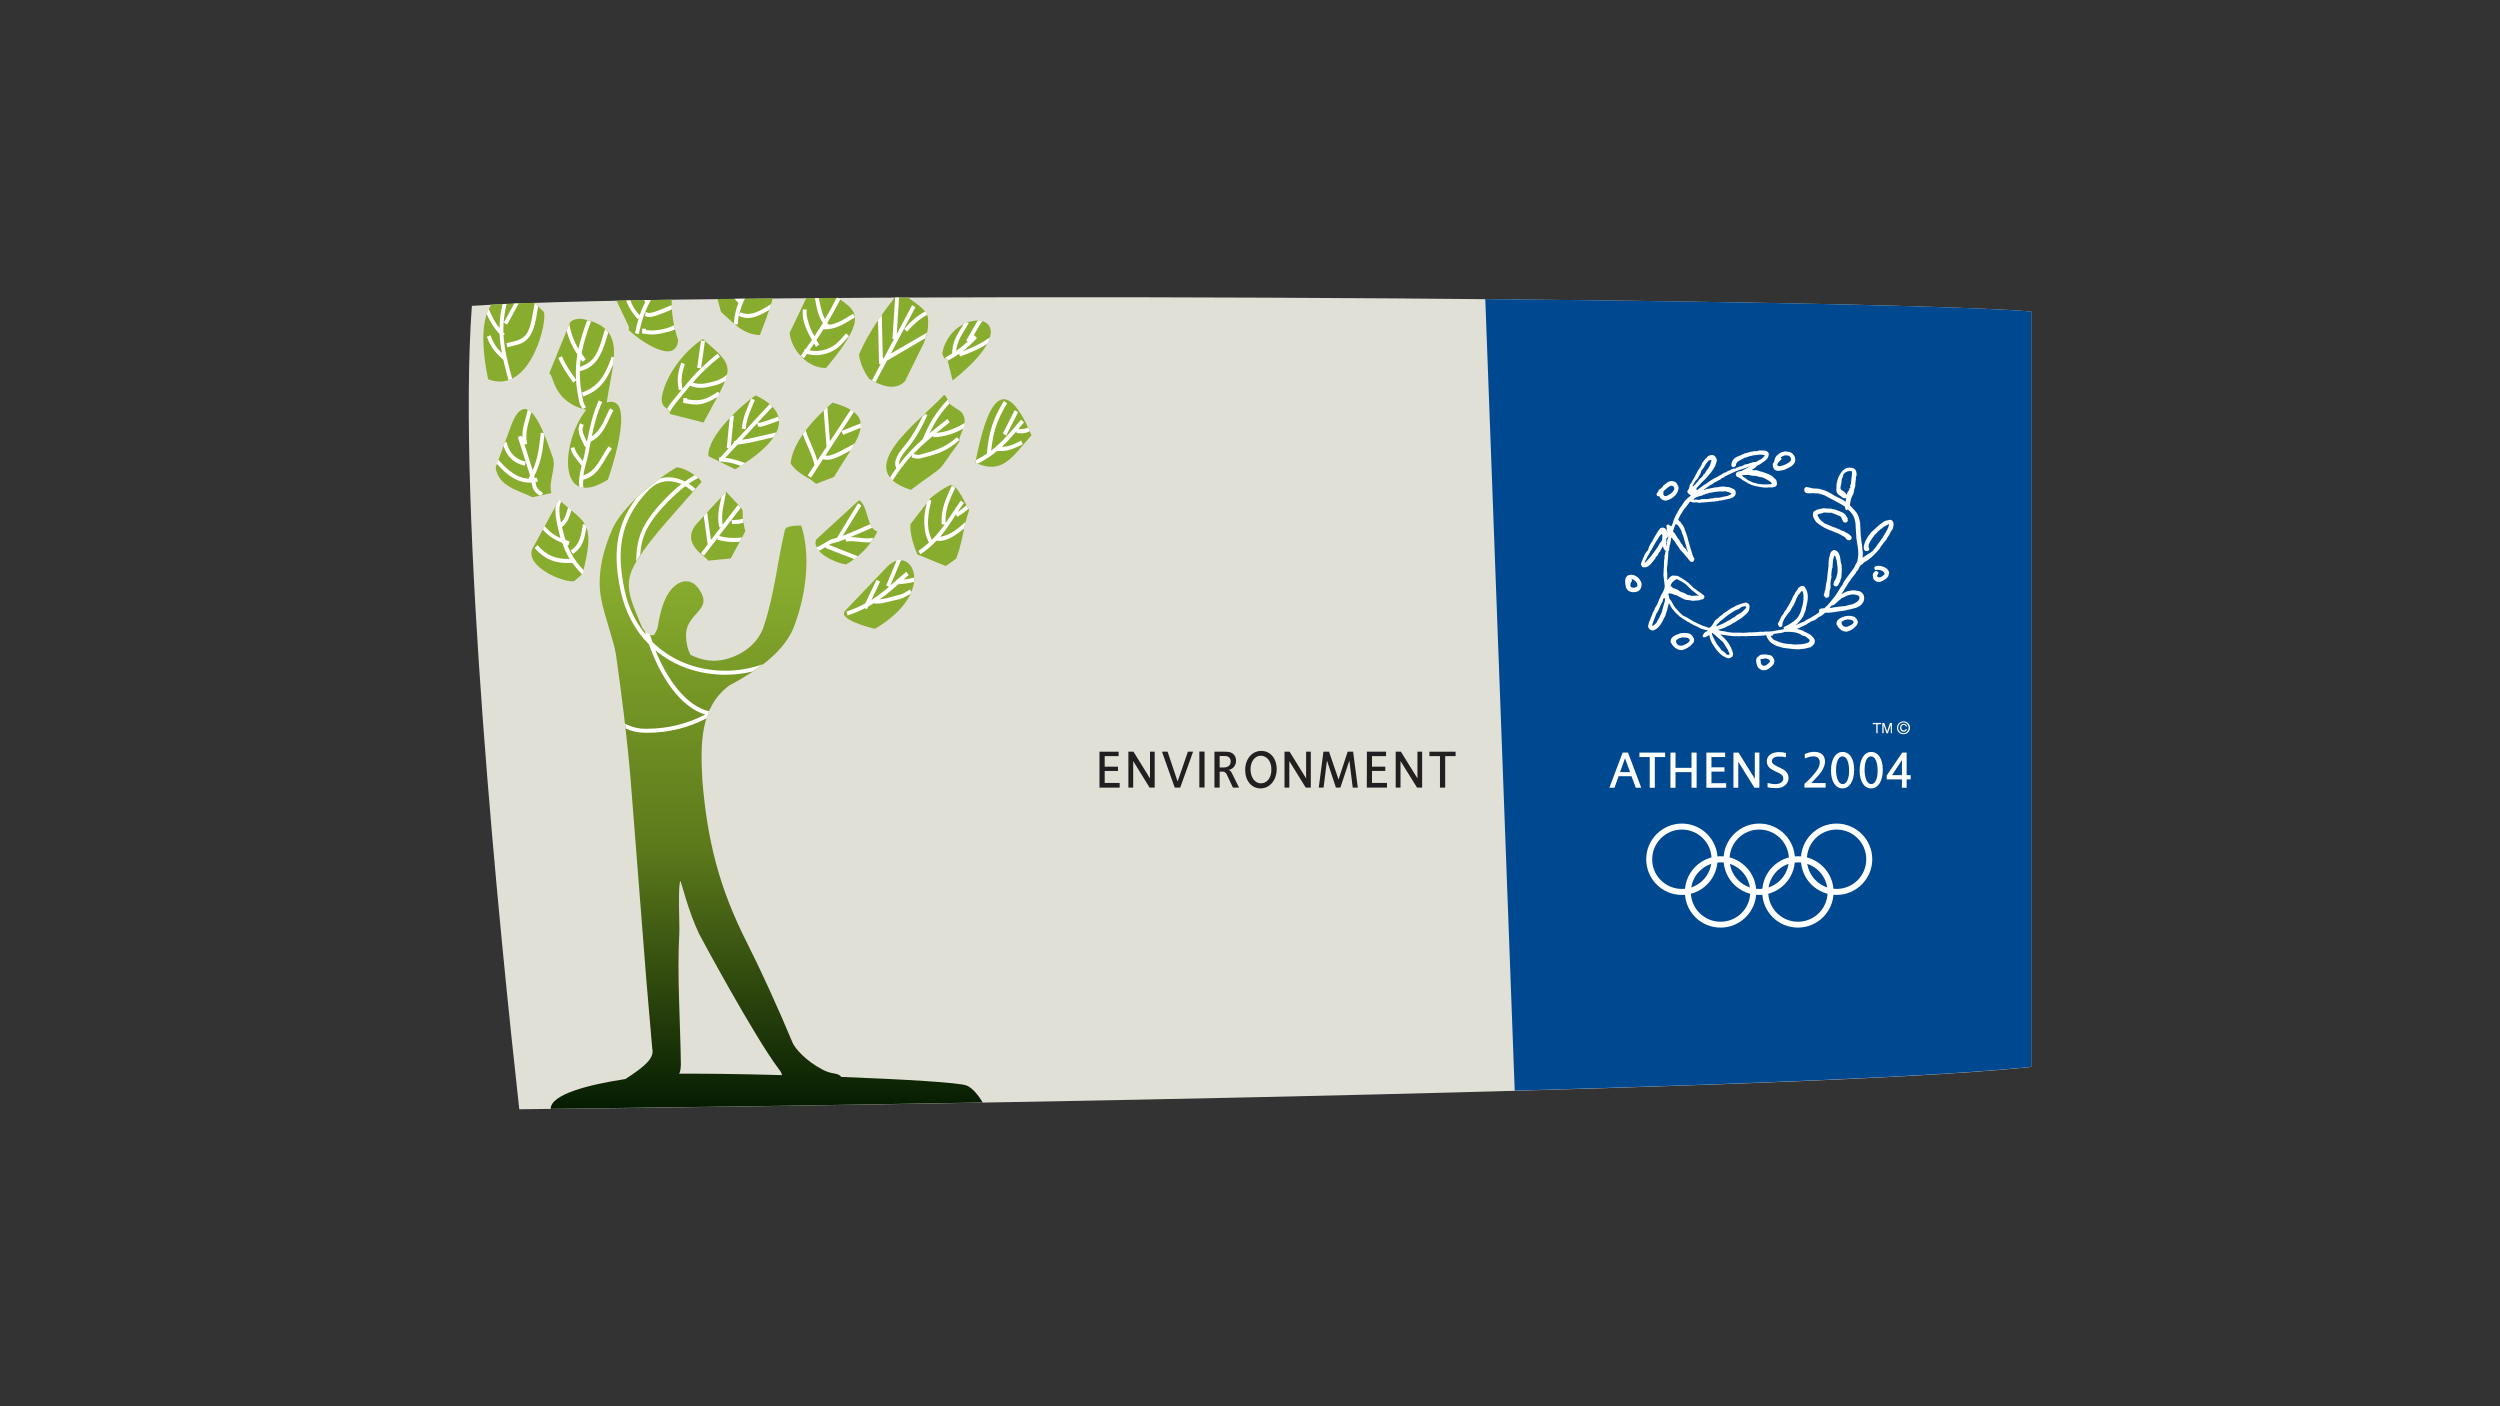 <?xml version="1.0" encoding="utf-8"?>
<!-- Generator: Adobe Illustrator 25.4.1, SVG Export Plug-In . SVG Version: 6.00 Build 0)  -->
<svg version="1.1" id="Layer_1" xmlns="http://www.w3.org/2000/svg" xmlns:xlink="http://www.w3.org/1999/xlink" x="0px" y="0px"
	 width="1920px" height="1080px" viewBox="0 0 1920 1080" style="enable-background:new 0 0 1920 1080;" xml:space="preserve">
<rect x="0" y="0" width="1920" height="1080" fill="#333333" stroke="none"/>
<style type="text/css">
	.st0{fill:#E1E0D7;}
	.st1{clip-path:url(#SVGID_00000132058199023939835210000006620835951212927656_);fill:#FFFFFF;}
	.st2{clip-path:url(#SVGID_00000100379042280982565160000012218798972079787908_);fill:#88AC2E;}
	
		.st3{clip-path:url(#SVGID_00000144322284843632740680000004973245191899246245_);fill:url(#SVGID_00000114796198726597053640000009300252020090534808_);}
	.st4{clip-path:url(#SVGID_00000096034190081211326170000016677902417303653511_);fill:#FFFFFF;}
	.st5{clip-path:url(#SVGID_00000158018373061902359910000003601695120877681566_);fill:#FFFFFF;}
	.st6{clip-path:url(#SVGID_00000091004682478251958960000008378635999118405776_);fill:#FFFFFF;}
	.st7{clip-path:url(#SVGID_00000026150831127740693870000013306587607334997634_);fill:#FFFFFF;}
	.st8{clip-path:url(#SVGID_00000163763217719734508790000015676203891471942026_);fill:#FFFFFF;}
	.st9{clip-path:url(#SVGID_00000140714648750191380920000007257639910667251591_);fill:#FFFFFF;}
	.st10{fill:#231F20;}
	.st11{fill:#004990;}
	.st12{fill:#FFFFFF;}
</style>
<g>
	<path class="st0" d="M1560,239.2c-138.1-10.9-1027.3-15.9-1197.6-4.3c-11.6,156.7,22.1,488.1,36.4,617
		c132.8-1.1,978.5-12.5,1161.2-32.5V239.2z"/>
	<g>
		<g>
			<g>
				<defs>
					<path id="SVGID_1_" d="M362.4,234.8c-1.6,21.9-2.4,47.3-2.4,75v2.8c0.1,170.5,26.6,428.9,38.8,539.2
						c132.8-1.1,978.5-12.5,1161.2-32.5V239.2c-82.7-6.5-435.2-11-741.1-11C614.3,228.2,430.6,230.2,362.4,234.8z"/>
				</defs>
				<clipPath id="SVGID_00000097475041076571941620000009215634352432170152_">
					<use xlink:href="#SVGID_1_"  style="overflow:visible;"/>
				</clipPath>
				<path style="clip-path:url(#SVGID_00000097475041076571941620000009215634352432170152_);fill:#FFFFFF;" d="M570.4,243.2
					l-0.9-0.1l0-0.7L570.4,243.2z M461.3,171.9c-1.5-1.4-2.9-3.1-4.1-4.9C458.5,168.5,459.8,170.1,461.3,171.9"/>
			</g>
		</g>
		<g>
			<g>
				<defs>
					<path id="SVGID_00000010298946636281618530000010564052030788445342_" d="M362.4,234.8c-1.6,21.9-2.4,47.3-2.4,75v2.8
						c0.1,170.5,26.6,428.9,38.8,539.2c132.8-1.1,978.5-12.5,1161.2-32.5V239.2c-82.7-6.5-435.2-11-741.1-11
						C614.3,228.2,430.6,230.2,362.4,234.8z"/>
				</defs>
				<clipPath id="SVGID_00000142858134284078156240000007068266969154860198_">
					<use xlink:href="#SVGID_00000010298946636281618530000010564052030788445342_"  style="overflow:visible;"/>
				</clipPath>
				<path style="clip-path:url(#SVGID_00000142858134284078156240000007068266969154860198_);fill:#88AC2E;" d="M672,482.9
					c-3.6-0.7-28.7-7.1-23-13.8l32.3-33.8C699.3,416.5,721.4,453.8,672,482.9 M744.3,391.8c-4.4,12.3-5.1,25.1-10,37.3l-7.9,5.6
					l-21.9-8.9c-2.8-6.8-5.8-15.5-5.3-23.2l15.7-20.3c0,0,13.8-11.2,16.8-9.6C736.7,375.4,741.4,386.9,744.3,391.8 M673.8,408.2
					c-4.6,10.2-14.6,20.2-24.1,25.3c-6.4-0.7-26.4-8.6-23-19l33.1-30.4C667.3,389.2,665.2,405.5,673.8,408.2 M572.4,408.1
					l-11.2,20.8l-17.4,1.7c0.4-2.3-23.1-12.8-8-29.2l21.9-23.7C577.7,399.6,566.4,383.9,572.4,408.1 M792.2,334.2
					c-14.9,16.9-22.4,30.8-43.2,21.1C754.9,327.3,766.5,273.8,792.2,334.2 M447.4,440.7l-6.5,5.7c-9.2,1.1-37.6-11.6-32.1-24.8
					l20.6-37.8C449,402.1,458,399.5,447.4,440.7 M737,339c-20.6,28.3-7.9,15-37.4,37.2c-47.1-14.8,6-52,24.8-72.2
					c1-3.4,5,6.2,5.1,6.4l8.6,5.8C745.7,324.8,735,335.2,737,339 M640.5,366.3l-13.7,5.3c-0.3-0.3-3.3-2.7-4.9-3.7
					c-5.4-3.1-11.1-6.4-14.7-12c1.7-17.7,19.9-36.3,32.2-46.7C676.8,319.5,658.2,336.6,640.5,366.3 M564.6,360.4l-20.6-10.1
					c-0.7-15.9,25.5-39,36.3-46.7C613.1,319.3,597,341.1,564.6,360.4 M731.6,292.2l-4.1-16.5c-2.2,1.2-3.7-3.3-3.8-4.8
					C731.9,231.6,798.1,239.5,731.6,292.2 M423.5,378.7l-14.5,3.2c-11-5.5-26.7-8.3-28.3-23.1l11.8-31.8
					c13.7-36.9,28.8,16.5,31.9,23.9C427.6,358.8,420.9,369.9,423.5,378.7 M709.5,263.5L695,292.8c-7.9,8.2-19.7,2.8-27.5-1.9
					c-3.7-5-7-12-7.8-18.5c7.7-18.4,19.9-34.2,32-49.8c3.4,7,21,13,21.1,22.6C712.8,251.5,713,253.5,709.5,263.5 M540.3,324.5
					l-25.8-6.6c-0.1-5.4-7.2-3.3-6.2-13.2c3.2-17.2,17.6-35.4,31.4-44.3C566.5,283.4,563.5,281.2,540.3,324.5 M634.4,282.6
					c-13.3,0.4-26.3-12.8-28-26.9l21.2-44.2C642.8,240.9,680.6,227.6,634.4,282.6 M466,309.1c24.1-7.1,1.5,57.8,0.8,59.3
					c-39.2,24.4-36-29.2-16.6-53.6c-26.3-6.5-24.5-26.8-28.4-28l16-39.2c2.4-2.7,7-3.1,10.1-2.5C482.5,251.9,470.2,278.6,466,309.1
					 M737.3,188.8l-9.4,5.7c-8.7-1.5-18.4-8.6-20.2-17.8l13.4-8l14.2,10.6l-1,1.3C735.1,183.4,734.9,187.6,737.3,188.8 M520.8,261.4
					c-2.1,20.9-33.3-3-37.9-7.9l0.1-2.6l-9.5-19.9l13.7-25.7C532.7,221.3,506.5,216.6,520.8,261.4 M583.6,257.3
					c-13-0.3-20.1-9.2-29.9-17.8l-4.5-16.8l16.9-34.6C586.7,216.7,610.5,189.2,583.6,257.3 M403,225.5l14.4,13.7
					c3.9,4.6-9.2,64.7-42.5,52.1C368.2,259.4,367,219.6,403,225.5 M456.9,214.7l-12.3,7.8l-12.6-4.5l-3.2-2l-1.4-1.3l-11.8-20.3
					C428.1,187.5,457.1,195.5,456.9,214.7 M627.6,112.1c26.2,10,13,17.5,15.5,31.6l-11.6,16.9l0.2,1l33.5-17.6
					c21.6,22.1,24.8,19.8-10.8,50.5c-42,6.9-18.7-33-33.6-25.7L596.1,157c-3.9-4.4-6.1-14-3.2-19.7L627.6,112.1z M549.2,188
					l-16.3,5.1l-12-7l-10.6-22.5c3.8-21,21.5-33.8,36.5-45.4C580.1,131.6,559.8,163.4,549.2,188 M490.7,187.1l-17.9-2.2
					c-26-29.9-31.8-30.6,0.9-59.8C512.1,143,491.3,153.3,490.7,187.1"/>
			</g>
		</g>
	</g>
	<g>
		<g>
			<g>
				<defs>
					<path id="SVGID_00000045583558299499640660000001283398984033055165_" d="M522.9,817.7c-0.3-30.5-3-69.6-1.2-100.5
						c0.4-6.3-1.3-37.7,0.9-40.7c0.9,1.9,5.8,22.7,14.3,40.7c0.2,0.5,42.1,78.5,61.2,103.8c1.5,1.8,2.2,3.3,2.5,4.7
						c-33.2-1-64.8-1.2-79.1-1.1C522.7,823.2,522.8,819.5,522.9,817.7z M519.3,359.1c-26,15.8-42.9,34.4-48.6,46.3
						c-7.3,16.1-12.7,36.2-8.9,54.8c1.5,9.9,9.9,32.8,11.3,42.8c4.4,31.1,8.4,62.5,11.1,94.3l12.2,155.4l4.5,52.4
						c1.8,7.2-4.6,13.3-20.6,23.6c-28.2,4.3-57.3,11.7-57.4,22.9c61.8-0.7,186.3-2.3,331.9-4.9c-3.6-5.7-7.8-11.1-12.4-13
						c-5.5-2.3-48.5-4.8-95.6-6.6c-1.8-0.1-0.5-0.6-2.5-1.6c-3.2-1.6-6-0.7-12.1-3.8c-13-6.6-21.7-16.5-23.5-20.9
						c-11-26.5-25.7-58.5-34.9-76.5c-21.6-42.5-30.7-79.3-34.4-125.2c-1.4-26.9-2.1-56,20.8-72.7c19.3-10.5,43.8-25.4,50.9-48.8
						c7.8-21.9,11.7-50.6,4.3-73.9c-0.2,0-11.4-0.6-12.5,3c-5.8,24-8.1,49.4-15.8,72.6c-4.1,15.3-18.3,24.9-32.6,27.6
						c-9.4,1.6-17.3-0.6-24.2-4c-2-4-3.2-8.4-3.4-13.8c-1.1-17.2,18.6-19.7,12-33.1c-7.5-15.4-20.3-10.5-27,2.1
						c-3,5.6-5.8,16.1-6.6,22.8c-0.2,1.7-1.4,4.2-3,6.8c-0.7,0-1.3,0.1-1.9,0.2c-3-0.6-5.8-3.4-7.3-6.1
						c-9.8-23.8-15.7-34.3-2.6-53.2c9.4-15.8,32.1-39.5,48.2-58.4c0-2.6-12.7-11.1-17.9-11.1C520.1,358.9,519.7,358.9,519.3,359.1z"
						/>
				</defs>
				<clipPath id="SVGID_00000146463305294899992750000014193768507810861464_">
					<use xlink:href="#SVGID_00000045583558299499640660000001283398984033055165_"  style="overflow:visible;"/>
				</clipPath>
				
					<linearGradient id="SVGID_00000092432145343607036100000000115917963897877153_" gradientUnits="userSpaceOnUse" x1="-489.773" y1="5087.956" x2="-487.426" y2="5087.956" gradientTransform="matrix(0 179.887 179.887 0 -914668.062 88548.492)">
					<stop  offset="0" style="stop-color:#88AC2E"/>
					<stop  offset="0.5" style="stop-color:#5C791B"/>
					<stop  offset="1" style="stop-color:#001600"/>
				</linearGradient>
				
					<rect x="423" y="358.9" style="clip-path:url(#SVGID_00000146463305294899992750000014193768507810861464_);fill:url(#SVGID_00000092432145343607036100000000115917963897877153_);" width="331.9" height="492.7"/>
			</g>
		</g>
	</g>
	<g>
		<g>
			<g>
				<defs>
					<path id="SVGID_00000152233651081523951520000004814526548982275487_" d="M362.4,234.8c-1.6,21.9-2.4,47.3-2.4,75v2.8
						c0.1,170.5,26.6,428.9,38.8,539.2c132.8-1.1,978.5-12.5,1161.2-32.5V239.2c-82.7-6.5-435.2-11-741.1-11
						C614.3,228.2,430.6,230.2,362.4,234.8z"/>
				</defs>
				<clipPath id="SVGID_00000150809687539783075700000018051368748085064636_">
					<use xlink:href="#SVGID_00000152233651081523951520000004814526548982275487_"  style="overflow:visible;"/>
				</clipPath>
				<path style="clip-path:url(#SVGID_00000150809687539783075700000018051368748085064636_);fill:#FFFFFF;" d="M569.7,329.3
					c0.9-9.4,3.9-14.8,7.2-23.2l2.8,1.1c-3.2,8-6.2,13.4-7,22.3L569.7,329.3z M552.2,411.6c6.7,1.8,11.5,1.8,17.6,1.2l-1.8,3.3
					c-5.7,0.4-10.5,0.2-17.2-1.6l0.4-1.5l-10.6,13.8l-2.3-1.9l5.2-6.8l-3-21.7l2.6-2.9l2.9,21.2l7.6-9.9l-1.2,0.3
					c-1.9-9.1,0-15.7,1.6-23.4l3.6-3.9c-1.3,8.7-4.1,16.2-2.6,25.2l11.8-15.3c0.9,1,1.6,1.7,2.1,2.3L552.2,411.6z M561.9,399.4
					c4-0.3,5.2,0.1,8.6-1.1c0.1,0.9,0.2,1.9,0.4,3.1c-1.7,0.6-3.5,1-5.5,1c-1,0-2,0-3.2,0.1L561.9,399.4z M694.1,445.1
					c2.9-0.4,5.5-0.8,8-1.5c0,1,0,2.1-0.2,3.3c-3.3,0.9-6.8,1.3-11,1.8l-0.1-0.7c-5.3,4.6-10.1,8.7-15.2,12.3
					c4.8-0.4,6.5-1.3,15.6-3.6c3-0.8,5.1-2.5,7.7-4l1,1.8c-0.2,0.5-0.4,1.1-0.7,1.6c-8.4,4.9-6.8,3.5-20.6,6.9
					c-2.3,0.6-4.6,0.5-6.9,0.6l0-0.7c-1.6,1-3.2,2-4.9,2.9l-1,2.1l-1.5-0.8c-4,2.1-8.4,3.9-13.4,5.6l-0.9-3
					c5.5-1.8,10.2-3.9,14.5-6.3l8.7-18.1l2.7,1.4l-6.7,14.1c4.8-3,9.2-6.4,13.6-10.2l-2.2-1l8.1-19.3c1.2-0.3,2.3-0.4,3.4-0.3
					l-8.3,19.6c3.8-3.2,7.8-6.7,12.2-10.5l1.9,2.4L694.1,445.1z M636.6,418.5l22.3,8.7c-0.9,0.8-1.9,1.5-2.8,2.2l-22.2-8.6l0.3-0.8
					c-1.8,1.1-3.6,2.4-5.4,3c-0.8-0.9-1.4-1.8-1.8-2.8c2.7-0.4,9.3-5.3,11.3-5.9c1.5-0.4,3-0.8,4.5-1.3l16.2-26.5l2.5,1.7
					l-14.3,23.3c7.2-2.6,14-5.9,21-8.9c0.5,1,1,1.9,1.6,2.7c-5.6,2.4-11.1,4.9-16.7,7.2c5.7,0,11.4,1.7,17.2,0.6l0.1,0.9
					c-0.5,0.8-1.1,1.6-1.7,2.5c-6.4,0.5-12.6-1.6-19-0.6l-0.3-1.9c-1.6,0.6-3.2,1.1-4.8,1.7l-0.4,0.6l-0.5-0.3
					c-1.6,0.5-3.2,1-4.9,1.4C638.3,417.6,637.5,418,636.6,418.5 M454.5,335.1c7.5-4.8,9.7-13.6,14-21.5l2.6,1.6
					c-5.2,9.4-7.3,19-17.4,23.9l-1.7,8.8c-1.2,6.2-3.2,11.6-4,17.2c10.2-3.1,13.5-14.4,19.5-22.4l2.4,1.9
					c-6.8,9.1-9.7,20.7-21.9,23.8c-0.3,2-0.3,4,0,6.2c-1.1-0.2-2.2-0.4-3.1-0.9c-0.6-5.8,0.5-10.7,1.8-15.9c-3.2-4.6-7-7.4-8.5-13.7
					l2.9-0.7c1,4.3,3.9,7.4,6.5,10.7c0.6-2.1,1.1-4.3,1.6-6.7l0.8-4.3l-0.6,0.3c-2-4-5.9-10.7-4.9-15.4c0.2-1,0.6-1.9,1-2.9l2.8,1.2
					l-0.5,1.3c-1.1,3,0.3,6.1,1.6,8.8c0.4,0.9,0.9,1.9,1.4,2.9c2.1-10.9,4.4-21.3,9-31.8l2.7,1.3
					C458.5,317.5,456.3,326.1,454.5,335.1 M389,339.4c2,8.3,6.5,13.2,14.7,15.2l-0.7,3.1c-8.6-2.1-13.8-7.2-16.3-15.3l1-2.6
					L389,339.4z M401.2,336.3c-0.4-7.6,2.5-13.6,4.1-21.6c0.9,0.4,1.8,1.1,2.7,1.9c-1.9,8.4-5.2,15.3-3.1,24.3l-2.1,0.5l6.3,19.8
					c4-9.2,4.9-16.8,6.2-28.9l2.2,0.3l0.6,1.5c-1.4,12.6-2.5,20.8-7.8,31.6l0.3,1.5c0.5-0.1,1.1-0.2,1.7-0.4l0.7,3
					c-0.6,0.1-1.2,0.3-1.8,0.4c0.9,4.5,1,4.8,5.8,8.6l-1.1,1.5l-1.6,0.4c-4.8-3.9-5-4.7-6.1-10.1c-10.7,0.7-19.1-5.9-26.7-14.5
					l1.2-3.1c7.4,8.6,14.9,14.6,24,14.6l-0.6-0.4l1-1.9l-0.2-0.8l-9.2-28.9l2.8-1L401.2,336.3z M418.3,404.1c3.6,4.3,7.4,7,12.2,9.2
					c-0.4-1.5-0.8-3-1.2-4.6c-1-4.4-3.5-13.6-2.5-20.3l2.6-4.7l1.7,1.6c-2.4,3.2-1.5,10.5-0.3,16.1c3.3-3.1,4.2-7.3,5.5-11.7
					l2.5,2.1c-1.4,5.1-2.8,9.6-7.2,13l0.8,3.1c0.6,2.4,1.2,4.7,1.9,6.8c1,0.4,2.1,0.7,3.2,1.1l-0.9,3l-0.9-0.3
					c2.9,7.5,6.7,13.3,12.6,19.5l-0.7,2.6l-0.6,0.5c-2.9-3-5.3-5.8-7.5-8.8c-11.9,0.8-20.9-2.2-28.9-11.5l2.2-2.1
					c6.9,8,14.5,10.9,24.7,10.5c-2.3-3.7-4.1-7.6-5.6-12.2c-6-2.4-10.7-5.4-15-10.2L418.3,404.1z M438.3,422.7
					c7.3-4.4,8.1-12.4,9.4-20.1l1.7,0.3c0.4,0.7,0.7,1.4,1,2.1c-1.4,8.1-2.7,15.8-10.5,20.4L438.3,422.7z"/>
			</g>
		</g>
		<g>
			<g>
				<defs>
					<path id="SVGID_00000039110134357027968390000003755028782518122423_" d="M362.4,234.8c-1.6,21.9-2.4,47.3-2.4,75v2.8
						c0.1,170.5,26.6,428.9,38.8,539.2c132.8-1.1,978.5-12.5,1161.2-32.5V239.2c-82.7-6.5-435.2-11-741.1-11
						C614.3,228.2,430.6,230.2,362.4,234.8z"/>
				</defs>
				<clipPath id="SVGID_00000045619371495328961860000012613704904679452818_">
					<use xlink:href="#SVGID_00000039110134357027968390000003755028782518122423_"  style="overflow:visible;"/>
				</clipPath>
				<path style="clip-path:url(#SVGID_00000045619371495328961860000012613704904679452818_);fill:#FFFFFF;" d="M633.9,349.9
					c1.1,0.1,2.1,0.2,3.2-0.1c7-1.8,12.8-6,19.3-9.1c-0.9,1.6-1.9,3.3-3,5.1c-6.1,3.4-13.5,7.8-19.1,7.3c-0.7-0.1-1.5-0.2-2.3-0.3
					l-9.2,14.1l-2.5-1.8l5.2-7.9c-1.8-8.4-6.1-15.6-8.9-23.7c0.7-1,1.4-2,2.2-3c2.4,8.1,6.7,15.2,8.9,23.3l7.1-10.7l-2.2-27.8
					c0.9-0.9,1.9-1.8,2.8-2.6l2,26.3l15.9-24.3c0.9,0.6,1.8,1.1,2.5,1.7L633.9,349.9z M646.3,331l14.8-5.9c0.1,1.1,0.1,2.2,0,3.4
					l-13.6,5.5L646.3,331z M678,275.4l0.9-0.6l7.7-14.4l-1.2-0.1l2.1-32.3l3.3-4.2l-2.1,32.8l11.8-22.2l2.6,1.5l-19,35.7l27.8-16.1
					c-0.7,1.8-0.9,2.9-1.2,4.2l-29.5,17.3l-8.8,16.5c-0.9-0.4-1.8-0.9-2.7-1.4l6.7-12.6l-1.3,0l-0.8-33.5c0.9-1.4,1.9-2.8,2.9-4.2
					L678,275.4z M694.4,252.6c5.5-6.2,10.3-10.2,16-13.4c0.7,0.9,1.2,1.7,1.6,2.6c-5.5,3-10.1,6.9-15.4,12.9L694.4,252.6z
					 M739.3,269.8c8.2-3.1,13.6-5.6,21-10.7c-0.5,1.6-1.2,3.3-2.2,5.1c-6.7,4.2-12.4,6.5-20.8,9.6l-0.7-2.1
					c-2.6,1.8-5.3,3.5-8.7,5.4l-0.4-1.5c-0.3,0.2-0.7,0.2-1,0.2l-0.6-1.1c2-1.1,3.7-2.2,5.3-3.2c0.2-9.6,4.4-15.2,8.9-22.7
					c1-0.5,2-0.9,2.9-1.2l1,0.6c-4.3,7.4-8.8,12.8-9.7,21.3c3.2-2.2,5.9-4.4,8.9-7.2l-1.2-0.8c3.7-6,5.8-10.3,9-15.3
					c1.2,0,2.3,0.2,3.3,0.5c-2.7,4-4.5,7.5-6.9,11.6l0.8-0.8l2.1,2.2C746.3,263.9,742.9,267,739.3,269.8 M735,335.8l1.8,2.2
					c-10,8.9-17.5,10.9-29.8,14c-2.7,0.7-4.3,0-6.8-0.7l0.5-2.2c-2.9,3.2-5.8,6.6-8.6,10.4l-0.4,0.5c-2,2.8-4.1,5.7-6.1,9
					c-0.8-0.8-1.5-1.5-2.1-2.3c1.6-2.6,3.2-5,4.9-7.2c-3.3-5.7,3.2-13.5,6.6-17.5c4.9-5.8,10.1-14.8,13.5-22.3l2-1.9l1.7,0.8
					c-3.3,8.1-9.4,18.8-15,25.5c-2.1,2.5-7.4,8.5-6.7,12.6c5.8-7.6,11.6-13.6,18.1-19.4c5.4-13,10.4-20.9,19.2-30.4
					c0.6,1.1,1.1,2.2,1.4,2.9c-6.8,7.4-11.1,13.9-15.3,23c4.2-3.5,8.7-7.1,13.7-11l1.8,2.5c-3.6,2.9-7.1,5.6-10.3,8.2
					c7.8-0.7,15.1-3.5,21.8-7.7c-0.1,1.4-0.5,2.8-0.9,4.2c-7.2,4.1-15,6.6-23.3,6.8l0-1.2c-1.9,1.6-3.7,3.1-5.5,4.7
					c-3.5,3.1-6.7,6.1-9.7,9.3c1.7,0.5,3.1,1,4.9,0.6C718.2,346,725.2,344.2,735,335.8 M770.2,333l9.1-18l2.6,1.5l-9.1,18L770.2,333
					z M749.5,355.5l-0.3-0.7l0.3-1.4c3.1-1.6,5.9-3.3,8.4-5c1.5-16,4.4-26.4,13.1-40.4l2.5,1.7c-7.9,12.8-10.8,22.3-12.3,36.4
					c1-0.8,2-1.5,2.9-2.3l0.4-0.4c7.1-6,12.7-12.9,19.7-21.1l2.2,2.1l-4.3,5c2.9,0.2,4.4,0.4,7.5-1.1l1.3,2.8
					c-2.1,1.1-4.2,1.9-7.1,1.7c-1-0.1-2-0.2-3.2-0.3l0.1-1.3c-3.8,4.4-7.4,8.4-11.3,12c3.1-0.1,5.5-0.5,9.7-2.3
					c1.6-0.7,3.3-1.6,5.2-2.5l1.2,2.8c-5.7,2.7-9.8,5-16.2,5.2c-1.1,0-2.3,0-3.6,0c-4.2,3.5-8.9,6.7-14.7,9.7L749.5,355.5z
					 M735.5,393.1c2.4-1.5,4.6-3.2,6.8-5c0.5,1,1,1.9,1.4,2.8c-2.7,2.2-5.4,4.3-8.6,6l-0.9-1.8c-4.1,6.2-7.7,11.9-12.2,17.2
					c0.4,0,0.8-0.1,1.2-0.2c8-2,12.5-6.2,18.4-11.3c-0.4,1.7-0.8,3.3-1.1,5c-5.7,4.7-12.7,9.8-19.3,9.6c-0.6,0-1.2-0.1-2-0.1
					c-3.4,3.6-7.4,7.1-12.3,10.4l-1.6-2.6c3-2,5.7-4.2,8.1-6.3c-1-2.4-2.1-4.6-2.6-7.2c-1.7-9.1-1.1-14.9,1-23.5l1.7-2.2l1.8,0.5
					c-2.3,8.9-4.3,19.6-0.4,28.5l0.8,1.7c3.8-3.8,6.9-7.8,9.9-12l-2.4,0.2c-0.7-12.1,3.3-19.8,7.9-30c1.1,0.5,1.8,1.1,2.5,1.8
					c-4.2,9.2-7.9,16.5-7.4,27.3c3.7-5.4,7.3-11.2,11.7-17.5l2.4,1.9C738.6,388.4,737,390.8,735.5,393.1 M625.7,228
					c-0.7-3.5-1.2-5.6-1.5-9.2l3-0.4c0.4,4.8,2.7,16.4,4,20.8c0.6,2,1.3,3.9,2.4,5.9c3-5.1,6-10.6,9.3-17l2.5,1.8
					c-3.6,6.9-6.8,12.7-10,18.1c0.3,0.5,0.7,0.9,1,1.4c3.3-0.2,6.1-1.2,10.3-3.4c2.6-1.4,5.2-3.1,8.4-5l1.5,2.7
					c-6.6,4-13.7,8.8-21.5,9.2c-0.9,0-1.7,0-2.7,0c-1.7,2.8-3.5,5.5-5.4,8.3l2.2,3.5l-2.5,1.7l-1.5-2.5c-1.1,1.6-2.3,3.3-3.5,5.1
					c3.6,0.8,6.7,0.8,10.9-0.2c7.7-1.9,11.4-6.1,17.2-12.8l2.2,2.1c-5.8,6.8-10,11.6-18.7,13.8c-5.2,1.3-9,1.1-13.5-0.1l-2.4,3.3
					l-2.4-1.9l2.5-3.5l0.5-1.7l0.6,0.2c1.8-2.5,3.4-4.8,5-7.1c-3.7-6.4-7.4-14.2-7.1-20.9c0-0.8,0.1-1.7,0.1-2.6l3,0.1
					c-0.1,1.6-0.3,3.2,0,4.8c1.3,6.6,3.1,11,5.9,15.8c2.3-3.5,4.4-6.8,6.5-10.2C627.8,241.7,627.2,236.1,625.7,228"/>
			</g>
		</g>
		<g>
			<g>
				<defs>
					<path id="SVGID_00000170973827027867135420000012587787737408005033_" d="M362.4,234.8c-1.6,21.9-2.4,47.3-2.4,75v2.8
						c0.1,170.5,26.6,428.9,38.8,539.2c132.8-1.1,978.5-12.5,1161.2-32.5V239.2c-82.7-6.5-435.2-11-741.1-11
						C614.3,228.2,430.6,230.2,362.4,234.8z"/>
				</defs>
				<clipPath id="SVGID_00000043441448040571607750000003525238246007292320_">
					<use xlink:href="#SVGID_00000170973827027867135420000012587787737408005033_"  style="overflow:visible;"/>
				</clipPath>
				<path style="clip-path:url(#SVGID_00000043441448040571607750000003525238246007292320_);fill:#FFFFFF;" d="M484.5,210.5
					l1.8-3.3c3.6,7.4,6.7,14.8,11,21.7c2.3-4,4.9-8.1,8.1-12.6l2.4,1.9c-9.4,13.3-13.8,21.9-17.2,38.4l-2.9-0.7
					c0.9-4.3,1.8-8.1,2.9-11.6l-0.8,0.8c-4.8-5.3-10.3-13.5-10-21.2c0-0.8,0.1-1.5,0.1-2.4l3,0.1c0,1.5-0.3,3,0,4.4
					c1.5,7,3.8,11,8.3,16.2c1.2-3.6,2.6-6.9,4.3-10.2C491.1,225.2,487.9,217.8,484.5,210.5 M386.9,247.8l12.2-22.3l2.6,1.5
					l-12.2,22.3L386.9,247.8z M644.4,182.2c7.2,1.9,17.7-3,23.6-5.9l1.3,2.8c-7.2,3.5-18.7,8.7-26.9,5.7c-2,2.8-4,5.8-5.7,9.1
					l-2.6-1.5c2.4-4.6,5.1-8.6,8-12.2c1.1-10.6,1.5-19.2,7.6-27.9l2.3-1.2l1.5,1.3c-6.1,7.6-7,15.1-7.9,23.9c2.9-3.2,6-6.1,9.1-8.9
					c2-9.7,4.7-15.8,9.8-22.8l1-0.5l1.8,1.9c-4.3,5.8-6.8,10.9-8.6,18c4.5-4,9.1-8.2,13.5-13l2.1,2.2
					C664.4,163.8,653.3,171.2,644.4,182.2 M667.8,160.5l2.5,0.6c3.4-0.8,6-1.5,8.7-2.2c0.7,1,1.2,1.9,1.6,2.8
					c-3.4,0.9-6.8,1.9-10.3,2.6l-3.2-0.8L667.8,160.5z M720.5,186c0.6,0.1,1.3,0,2.4-0.3c4.7-1.2,7.9-2.2,11.7-3.4
					c0.2,1,0.3,2.1,0.6,3.1c-3.8,1.1-7,2.2-11.6,3.3c-1.7,0.4-4.3,0.8-6-0.8l-1.7,1.1c-0.8-0.7-1.7-1.4-2.4-2.1
					c3-1.9,5.6-3.5,7.9-5.3c-2.2-3.4-3.1-5.7-4.7-9.8l2.8-1.1c1.4,3.9,2.3,6,4.3,9c1.8-1.5,3.6-3,5.6-4.9l2.5,1.9
					C727.9,180.5,724.6,183.2,720.5,186 M618,139.7c2.5-3,4.8-6,7.3-8.9c-1.6-5.4,0.6-13,2-18.5c1.2,0.2,2.1,0.5,2.9,0.8
					c-1.1,4.2-2.8,10.3-2.4,14.8c3.1-3.5,6.4-7,10.3-10.7c0.9,0.6,1.8,1.3,2.4,1.9c-4.5,4.3-8.2,8.3-11.7,12.2
					c0.1,0.2,0.2,0.4,0.3,0.7l-1.4,0.6c-2.4,2.8-4.6,5.7-6.9,8.8c7,3.6,13.4,2,21.9-0.7c0,1,0.2,2,0.3,3.1c-8.6,2.9-16,4.6-24.1,0.2
					c-1.8,2.6-3.7,5.3-5.6,8.3c-1.9,3-4,6.1-6.2,9.6l-2.5-1.7c1.9-3.1,3.7-5.9,5.5-8.6c-1.1-7-0.3-12.9,0.1-20l3,0.2
					c-0.3,5.8-1,10.6-0.5,16c1.3-1.9,2.5-3.6,3.7-5.3L618,139.7z M636.7,125.7c3,0,5-0.3,7.4-0.8c0.2,1,0.2,2.1,0.2,3.1
					c-2.4,0.5-4.5,0.7-7.5,0.8L636.7,125.7z M568.7,239.7c7.2,4.1,16.4-1.6,23.5-6.2c-0.4,1.4-0.9,2.9-1.4,4.5
					c-7.3,4.5-15.8,8.7-23.4,4.4c-0.4,2.1-0.7,4.4-0.8,6.8l-2.1-0.1l-0.9-0.7c0.4-6,1.7-11.1,3.5-15.8c-7.3-6.5-7.8-15.8-10.3-25.1
					l0.8-1.7l1.7-0.5c2.5,8.4,2.8,18.1,9.2,24.3c1.4-3,3.1-5.8,4.9-8.6l0.1-0.7l0.4,0c1.3-2,2.7-3.9,4.2-5.9
					c-5.7-6.8-8-12.7-9.9-21.8l1.4-0.3c0.7,0.8,1.4,1.5,2.1,2.1c1.6,7.2,3.8,12,8.3,17.5l3.8-5l2.4,1.9c-3.1,4.2-6.1,8-8.8,11.9
					l2.7,0.3l15.6-6.7c0.1,1,0.1,2.1,0.1,3.3l-15.3,6.5l-5.1-0.5c-1.6,2.6-3.1,5.2-4.4,8l-0.6,1.4c-1.2,2.8-2.1,5.7-2.7,9
					L568.7,239.7z M532.1,293.8c5.1,1.8,9.4,0.9,15.7-0.7c4.5-1.1,7.7-2.9,10.7-5.5c-0.3,1.5-0.8,3.2-1.5,5
					c-2.4,1.5-5.1,2.7-8.4,3.5c-6.7,1.7-12.1,2.9-18.6,0.1c-3.7,4.3-7.3,8.9-11.3,13.8c-1.8,2.2-3.2,4.2-4.2,6.5
					c-0.4-1.2-1.2-1.9-2.1-2.6c1.9-3.6,4.6-6.5,7.5-10.1l3.8-4.7l-2.3,0.6c-1.7-8-0.9-13.5,1.8-21.2l2.8,1.1c-2.5,7.2-3.2,12-1.8,19
					c4.9-6,9.1-11,14.1-15.8l-2.9-0.4l3-20.9l3,0.5l-3,20.8c3.7-3.6,7.7-7.2,12.7-11.2l1.8,2.5C544.5,280.5,538.2,286.8,532.1,293.8
					 M527.8,305.8l0,0.9c10.2,1.7,14.3,0.3,23.7-5.9l0.9,1.5l-1.3,2.5c-5.7,3.5-12,6.5-18.7,5.8c-2.6-0.2-5.1-0.8-7.7-1.2l0.1-3.7
					L527.8,305.8z M495.9,239.6c0.4,0.1,0.8,0.2,1.2,0.4l0.8,0.3c2.1,0.7,11.1-3,17.9-6c0,1.1,0.1,2.2,0.1,3.4
					c-7,3.1-15.9,6.7-19,5.6c-0.5-0.2-1.1-0.5-1.6-0.6L495.9,239.6z M496.1,252.5l0,1c6.5,0.9,15.2-0.4,21.6-3.7
					c0.2,1,0.4,2.1,0.7,3.1c-1.4,0.7-3,1.4-4.8,1.8c-8.3,2.1-11.9,2.9-20.5,1.4l0.1-3.7L496.1,252.5z M523,142.4
					c3,12.3,5.9,19.2,11.4,30.4l-2.7,1.4c-5.6-11.3-8.6-18.5-11.7-31L523,142.4z M542.2,152.9c5.1-2.1,6.4-5.2,9.7-11.5
					c1.1-2.1,2.3-4.2,3.7-6.3l2.4,1.8c-5.1,7.3-7.1,17.2-16.6,19.8l-4.2,21.8c12-3.2,14.8-8.1,19.8-19.4c1.4-3.1,2.8-6.5,4.3-9.8
					l2.7,1.4c-5.6,11.9-9.3,26.7-23.6,30.3l-3.6,0.9l-0.1-0.5l-1.8,9.5l-2.9-0.6l6.4-32.7l-0.7-2.3c-2.9-4.1-3.7-8.2-4.7-13.3
					l-2-9.5l2.9-0.7c1,4.6,2.1,11.7,3.7,16.6c0.5,1.4,1,2.7,1.9,4.1l6.5-33.3l1-0.7c0.7,0.3,1.4,0.6,2.1,0.9L542.2,152.9z
					 M471.8,145.9c0.7-0.2,1.4-0.1,2.1-0.1c-1.1-4.9-2.1-10.1-3.4-15.8l0.2-2.3l1.1-1l2,0.2l-0.3,2.9c1.2,5.4,2.2,10.4,3.2,15
					c2.6-1.4,3.9-4.1,4.7-7.7c0.5-2.3,0.8-4.9,1.1-7.5c1,0.6,2,1.2,2.9,1.8c-0.9,6.9-2.5,14.4-8,16.7c0.7,3.1,1.4,6.1,2.1,9.1
					c0.7,0.3,1.4,0.6,2.2,0.9l-1.1,2.9l0.7,3.1c5.7-6.8,7-14.1,10.4-22.4l2.8,1.2c-3.8,9.4-5,17.1-12.1,24.7
					c0.6,1.8,1.2,3.6,1.8,5.5c0.6-0.2,1.1-0.5,1.7-0.8l1.4,2.7c-0.7,0.4-1.3,0.7-2,1c1,2.7,2.1,5.4,3.3,8.3l-2.7,1.3
					c-1.3-3-2.4-5.8-3.4-8.6c-7.5,2.2-15.4,0.1-21.1-5.2c-1.5-1.8-2.9-3.4-4.1-4.9c-0.7-1.1-1.3-2.3-1.9-3.5l2.7-1.3
					c4.3,9.9,14.1,14.5,23.3,12c-1.8-5-3.2-9.8-4.4-14.6c-8.8-4.3-13.9-9.8-20.8-17.1c0.6-0.8,1.3-1.5,2-2.3
					c6.1,6.5,10.7,11.5,17.8,15.5c-0.5-2.2-1-4.4-1.5-6.6c-0.3,0-0.7,0-1,0H473c-0.2,0-0.3,0-0.5,0.1L471.8,145.9z M438.5,208.8
					c0-4.6,0.7-8.8,2-14.2c1,0.4,1.9,0.8,2.8,1.2c-0.7,3.2-1.3,6-1.5,8.8l0.8,0l7.4-4.4c0.8,0.7,1.6,1.5,2.3,2.3l-8.9,5.3l-1.8,0
					c0,0.9,0,1.7,0,2.6c1.4,0.6,2.9,1.1,4.6,1.6l-0.7,3c-1.3-0.3-2.5-0.7-3.7-1.1c0.1,1.1,0.2,2.2,0.4,3.4c0.7,0.3,1.2,0.4,2,0.3
					l0.4,3.1c-2.1,0.3-3.4-0.4-5.1-1.4c-0.4-2.5-0.6-4.7-0.7-6.8c-8.2-4.2-12.7-11.5-17.3-20c1-0.2,2.1-0.3,3.2-0.4
					C428.3,198.9,432.1,204.9,438.5,208.8 M450,313l-2.6,1.1c-0.9-1.8-2-3.1-2.4-4.9c-1.4-6.1-2.2-11.8-2.6-17.1l-2.2,1.7
					c-4.4-6.3-8.4-11.8-11.4-19l2.8-1.2c2.8,6.8,6.7,12.2,10.8,18c-0.4-6.8,0-13.1,1-19.4c-3.7-5.6-6.3-10.8-8.2-18.2l2.1-5.2
					c0.1,0.8,0.1,1.6,0.4,2.6c1.6,6.8,3.6,11.6,6.6,16.5c1.5-7.1,3.8-14.2,6.7-21.9c1,0.3,2,0.5,2.9,0.8c-3.3,8.8-5.8,16.7-7.2,24.7
					c1,1.4,2,2.9,3.2,4.5l-2.4,1.9l-1.5-2c-0.3,1.9-0.4,3.9-0.6,5.8c10-3.2,13-9.1,16.4-19.4c1-3.1,1.9-6.3,2.9-9.6
					c0.9,0.8,1.7,1.7,2.4,2.6c-3.5,12.2-7.1,26.1-20.8,29.5l-1,0.2c-0.1,7.3,0.7,15,2.7,23.6C448.3,310.1,449.4,311.4,450,313
					 M446.8,301.5c12.8-4.3,18.1-13.4,23-27.6l1.7,0.6c-0.1,1.6-0.3,3.3-0.5,5c-4.7,12.2-10.6,20.7-23.2,25L446.8,301.5z
					 M376.7,257.5c2.2,6.2,4.9,9.9,8.8,13.8c-1-5.2-1.6-9.9-1.8-14.6c-4.5-5-7.2-9.3-9.9-15.5c0.5-1.4,1-2.7,1.6-3.9
					c2.5,6.1,4.7,10.3,8.2,14.6c0.1-7.9,1.4-15.9,4.2-25.3l2.9,0.9c-3.1,10.5-4.3,19-4.1,27.9l1.1,1.1l-1,1c0.3,5.4,1.2,11,2.5,17.3
					l0.5,0.4l-0.3,0.4l0.8,3.3c1.1,4.7,2,7.5,3.1,11.9c-0.9,0.5-1.8,0.8-2.8,1.2c-1.1-4.7-2.1-7.5-3.2-12.4l-0.7-3.2
					c-5.9-5.3-9.7-9.5-12.7-17.8L376.7,257.5z M388.9,263.6c9.5-2.4,15-2.4,18.3-13.5c1.5-5.2,2.2-11.3,3.5-17.3l2.6,2.5
					c-2.1,11.5-3.1,26.3-15.8,29.4l-7.9,2L388.9,263.6z"/>
			</g>
		</g>
		<g>
			<g>
				<defs>
					<path id="SVGID_00000168834230726134379620000016654419318308433568_" d="M362.4,234.8c-1.6,21.9-2.4,47.3-2.4,75v2.8
						c0.1,170.5,26.6,428.9,38.8,539.2c132.8-1.1,978.5-12.5,1161.2-32.5V239.2c-82.7-6.5-435.2-11-741.1-11
						C614.3,228.2,430.6,230.2,362.4,234.8z"/>
				</defs>
				<clipPath id="SVGID_00000087407973623174680340000000715478654280849810_">
					<use xlink:href="#SVGID_00000168834230726134379620000016654419318308433568_"  style="overflow:visible;"/>
				</clipPath>
				<path style="clip-path:url(#SVGID_00000087407973623174680340000000715478654280849810_);fill:#FFFFFF;" d="M586,510.1
					c-2.6,2-5.2,3.8-7.9,5.6c-6.8,1.6-13.8,2.5-20.9,2.5c-20.7,0-39.5-6.7-53.9-18.9c9.3,23,23.6,42.7,41.3,47
					c-0.7,1.8-1.4,3.6-2,5.4c-13.4,6.9-28.1,11.1-46.5,11.1c-5.9,0-11-1.2-15.6-3.3l-0.4-3.7c4.6,2.5,9.9,3.9,16,3.9
					c17.9,0,32.3-4.2,45.5-10.9c-19.4-6-34.2-28.8-43.2-53.9c-10.7-10.7-18.4-24.9-21.9-41.8c-5.1-24.6-5.1-47.9,12.4-70.7
					c5.1-4.9,11.1-10,17.9-14.9c6.7-2,13.5-0.6,19.2,2.3c2.5-1.9,5.1-3.5,7.6-4.9c1,0.7,1.9,1.4,2.6,2.1c-2.4,1.3-4.9,2.8-7.3,4.5
					l0.5,0.3c1.6,1.1,3.2,2.3,4.6,3.5l-2,2.3c-1.3-1.1-2.6-2.2-4.1-3.2c-0.5-0.3-1.1-0.7-1.6-1c-4.5,3.4-9,7.5-13.6,12.2
					c-15.9,16.5-20,26.3-21,40.6c-0.5,0.7-0.9,1.4-1.3,2.1c-0.7,1-1.3,2-1.9,3c0.5-17.8,3.7-28.7,22.1-47.9
					c4.2-4.4,8.4-8.3,12.7-11.6c-8-3.5-17.4-3.5-25.4,4.9c-23.3,24.2-23.9,48.8-18.4,75.7c2.8,13.7,8.6,25.6,16.6,35.2
					c-0.3-1.1-0.7-2.2-1-3.3c1.1,1.3,2.5,2.4,4,3c0.6,1.9,1.3,3.8,1.9,5.7c14.4,14.2,34.2,22.1,56.3,22.1
					C567.1,515.1,576.9,513.3,586,510.1"/>
			</g>
		</g>
		<g>
			<g>
				<defs>
					<path id="SVGID_00000178206802758165256350000000431444758090586018_" d="M362.4,234.8c-1.6,21.9-2.4,47.3-2.4,75v2.8
						c0.1,170.5,26.6,428.9,38.8,539.2c132.8-1.1,978.5-12.5,1161.2-32.5V239.2c-82.7-6.5-435.2-11-741.1-11
						C614.3,228.2,430.6,230.2,362.4,234.8z"/>
				</defs>
				<clipPath id="SVGID_00000178920410896578128810000013363710210616402092_">
					<use xlink:href="#SVGID_00000178206802758165256350000000431444758090586018_"  style="overflow:visible;"/>
				</clipPath>
				<polygon style="clip-path:url(#SVGID_00000178920410896578128810000013363710210616402092_);fill:#FFFFFF;" points="
					552.3,354.4 552.1,354.4 552.1,354.3 				"/>
			</g>
		</g>
		<g>
			<g>
				<defs>
					<path id="SVGID_00000016774604858924876310000015850115442184795779_" d="M362.4,234.8c-1.6,21.9-2.4,47.3-2.4,75v2.8
						c0.1,170.5,26.6,428.9,38.8,539.2c132.8-1.1,978.5-12.5,1161.2-32.5V239.2c-82.7-6.5-435.2-11-741.1-11
						C614.3,228.2,430.6,230.2,362.4,234.8z"/>
				</defs>
				<clipPath id="SVGID_00000077318328791232416020000007361965634447964320_">
					<use xlink:href="#SVGID_00000016774604858924876310000015850115442184795779_"  style="overflow:visible;"/>
				</clipPath>
				<path style="clip-path:url(#SVGID_00000077318328791232416020000007361965634447964320_);fill:#FFFFFF;" d="M581.9,324.6
					c0.7,0,1.4,0.2,2.1,0c4.7-1.2,9.2-3.1,13.7-4.6c0.3,1,0.5,2.1,0.5,3.1c-4.5,1.5-8.9,3.4-13.5,4.6c-0.9,0.2-1.7-0.2-2.5,0
					l-0.6-2.7l-11.8,12.7l5.6-0.8l20.8-4.8c-0.6,1.2-1.3,2.4-2.1,3.7l-18.2,4.2l-9.5,1.5l-9.4,10.1c5.5,0.6,9.8,2.2,15.3,4
					c-1.1,0.7-2.2,1.5-3.3,2.2c-5.4-1.8-10.2-3.3-16.7-3.3l-0.2-3.1h1l6.5-7.1l-1.5-0.2l2.3-23l1.9-1.9l1.3,0.1l-2.3,23.2l2.5-2.7
					l-0.2-1.1l1.4-0.2l26-28.1c0.8,0.7,1.6,1.4,2.2,2.1L581.9,324.6z"/>
			</g>
		</g>
	</g>
	<polygon class="st10" points="1042.8,604.9 1039.2,577.3 1035,577.3 1028,598.7 1020.7,577.3 1016.4,577.3 1012.8,604.9 
		1016.5,604.9 1019.1,584.1 1026,604.9 1029.4,604.9 1036.3,584.1 1038.9,604.9 	"/>
	<polygon class="st10" points="1065.2,604.9 1065.2,601.3 1053.7,601.3 1053.7,592.1 1063.9,592.1 1063.9,588.8 1053.7,588.8 
		1053.7,580.7 1064.5,580.7 1064.5,577.3 1049.8,577.3 1049.7,604.9 	"/>
	<polygon class="st10" points="1092.2,604.9 1092.2,577.3 1088.6,577.3 1088.6,597.8 1075.9,577.3 1071.9,577.3 1071.9,604.9 
		1075.6,604.9 1075.6,584.5 1088.3,604.9 	"/>
	<polygon class="st10" points="1117.9,580.7 1117.9,577.3 1097.8,577.3 1097.8,580.7 1105.9,580.7 1105.9,604.9 1109.9,604.9 
		1109.9,580.7 	"/>
	<polygon class="st10" points="859.9,604.9 859.9,601.3 848.4,601.3 848.4,592.1 858.6,592.1 858.6,588.8 848.4,588.8 848.4,580.7 
		859.1,580.7 859.1,577.3 844.4,577.3 844.4,604.9 	"/>
	<polygon class="st10" points="886.8,604.9 886.8,577.3 883.2,577.3 883.2,597.8 870.5,577.3 866.6,577.3 866.6,604.9 870.3,604.9 
		870.3,584.5 882.9,604.9 	"/>
	<polygon class="st10" points="916.3,577.3 912.3,577.3 904.4,600.2 896.7,577.3 892.4,577.3 902.2,604.9 906.4,604.9 	"/>
	<rect x="921.1" y="577.2" class="st10" width="4" height="27.6"/>
	<path class="st10" d="M951.6,604.9l-5.6-11.3c-0.7-1.3-1.3-1.9-2.4-2.3c3.4-0.6,5.7-3.5,5.7-7c0-3.7-2.2-6.3-5.7-6.8
		c-1.2-0.2-2-0.2-3.9-0.2h-7v27.6h4v-12.3h2.3c1.4,0,2.4,0.7,3.2,2.3l4.7,10H951.6z M945.2,584.7c0,3-2,4.7-5.4,4.7h-3.1v-8.8h3.2
		c2,0,3.1,0.2,3.9,1C944.7,582.3,945.2,583.5,945.2,584.7"/>
	<path class="st10" d="M980.5,590.7c0-8.2-4.9-14-11.8-14c-7.2,0-12.4,6.2-12.4,14.7c0,8.2,4.9,14.1,11.8,14.1
		C975.2,605.5,980.5,599.1,980.5,590.7 M976.4,591.3c0,6-3.3,10.3-8,10.3c-4.6,0-8-4.5-8-10.8c0-6,3.4-10.4,7.9-10.4
		c4.5,0,8.1,4.1,8.1,10.1L976.4,591.3L976.4,591.3z"/>
	<polygon class="st10" points="1006.7,604.9 1006.7,577.3 1003.1,577.3 1003.1,597.8 990.4,577.3 986.5,577.3 986.5,604.9 
		990.2,604.9 990.2,584.5 1002.8,604.9 	"/>
	<path class="st11" d="M1163.3,837.6c175.8-4.9,330.2-11.1,396.7-18.3V239.2c-54.1-4.3-223.2-7.6-419.3-9.5L1163.3,837.6z"/>
	<path class="st12" d="M1440.2,435.1c0.4-0.3,0.9-0.4,1.3-0.5c1-0.2,2,0,2.2,0c0.2,0,0.8,0.1,0.9,0.1c0.1,0,0.3,0,0.4,0.1
		c0,0,0.6,0.3,0.8,0.3c0.2,0.1,0.3,0.1,0.3,0.1c1,0.3,2,0.8,2.8,1.4c1.3,1.1,1.7,2.2,1.8,2.5c0.1,0.3,0.2,0.6,0.2,0.8
		c0,0.6-0.2,1-0.4,1.3c-0.1,0.1-0.2,0.4-0.2,0.5c0,0.1,0.1,0.4,0.1,0.4c0,0.1-0.1,0.3-0.1,0.3c-0.1,0.1-0.4,0.6-0.6,0.8
		c-0.6,0.8-1.4,1.4-2.3,2c-1.2,0.8-2.6,1.4-3.5,1.7c-0.2,0.1-0.2,0.1-0.4,0.1c-0.2,0-0.6-0.1-0.8-0.1c-0.4,0-1,0-1.6-0.3
		c-0.4-0.1-0.8-0.4-1.2-0.8c0,0-0.2-0.1-0.2-0.2c-0.8-0.6-1.1-1.2-1.3-2.7c0-0.3-0.1-0.9-0.1-1.2c0-0.6,0-1.3,0.7-1.8
		c0.1-0.1,0.2-0.1,0.2-0.2c0.1-0.2,0.3-0.5,0.4-0.5c0.1-0.1,0.8-0.7,1.3-0.7c0.3,0,0.7,0.3,1,0.5c0.1,0,0.1,0.1,0.2,0.1
		c0.3,0.2,0.5,0.4,0.6,0.7c0,0.1,0,0.1,0,0.2c-0.1,0.2-0.2,0.5-0.2,0.6c0,0-0.1,0.1-0.1,0.1c0,0-0.1,0.2-0.2,0.3
		c-0.1,0.1,0,0.1-0.1,0.2c0,0.1-0.5,0.8-0.5,1c0,0.1,0.1,0.2,0.1,0.3c0,0.1,0.1,0.3,0.4,0.6c0.3,0.3,0.7,0.4,0.8,0.4
		c1-0.1,1.8-0.4,2.5-0.8c0.8-0.5,1.5-1.2,1.8-1.6c0.1-0.1,0.1-0.1,0.1-0.2c0-0.1,0-0.2,0-0.3c0-0.3-0.1-0.8-0.3-1
		c-0.6-0.7-1.5-1.3-2.4-1.6c-0.9-0.3-1.8-0.4-2.9-0.4c0,0-0.1,0-0.2,0c-0.1,0-0.2,0.1-0.4,0.2c-0.2,0.1-0.3,0.2-0.5,0.1
		c-0.6-0.3-1.1-0.9-1.1-1.7c0-0.4,0.1-0.8,0.2-0.9C1439.7,435.5,1439.9,435.3,1440.2,435.1 M1426.8,477.7c0,0.2,0,1-0.4,1.7
		c-0.2,0.4-0.5,0.9-0.7,1.1c-0.1,0.1-0.3,0.3-0.4,0.4c-0.9,1-2,1.9-3.1,2.6c-1.1,0.7-2.4,1.2-3.8,1.6c-0.1,0-0.2,0-0.4,0
		c-2.2,0-3.9-1-5.1-2.2c-1.2-1.1-1.9-2.3-2.4-3.3c-0.1-0.2-0.1-0.3-0.1-0.4c0-1.5,0.5-2.5,1.3-3.3c1.1-1,2.5-1.6,3.8-2.1
		c0.3-0.1,0.5-0.2,0.8-0.3c0.5-0.2,1.5-0.4,2.4-0.5c1.6-0.1,3.3,0,3.4,0.1c0.1,0,0.2,0.1,0.4,0.1c0.1,0,0.3,0.1,0.4,0.2
		c0.1,0,0.2,0,0.2,0c0.6,0.1,1,0.3,1.5,0.6c0.7,0.5,1.3,1.4,1.6,1.9c0.1,0.2,0.3,0.4,0.3,0.5c0.1,0.1,0.1,0.2,0.1,0.4
		C1426.8,476.9,1426.8,477.4,1426.8,477.7 M1423.6,477.9c0-0.3-0.3-0.9-0.5-1.1c-0.1-0.1-0.6-0.5-1.1-0.7c-0.7-0.2-1.5-0.2-2.2-0.3
		c-0.2,0-0.9-0.1-1-0.1c-0.1,0-0.3,0-0.5,0.1c-0.1,0-0.2,0-0.2,0.1c-0.1,0.1-0.1,0.1-0.4,0.1c-1.1,0.1-3.3,1.3-3.4,2
		c-0.1,0.4,0.1,0.9,0.3,1.5c0.3,0.7,1,1.4,1.4,1.6c0.7,0.3,1.6,0.4,2.5,0.3c0.2,0,0.3-0.1,0.7-0.3c0.9-0.4,1.8-0.7,2.6-1.2
		c0.8-0.5,1.5-1.1,1.9-2C1423.6,478.1,1423.6,478,1423.6,477.9 M1362.7,507.4c0,0.6,0.1,2-1.3,3.6c-0.9,1.1-3.5,2.9-3.7,3
		c-0.9,0.4-2.8,1.1-4.6,0.6c-0.9-0.3-1.1-0.6-1.3-0.7c-1.1-0.5-1.8-1.4-2.2-2.4c-0.6-1.4-0.9-3.5-0.9-4.3c0-0.4,0.1-1.2,0.5-1.9
		c0.3-0.6,0.8-1.1,1.3-1.1c0.1,0,0.2,0,0.3-0.2c0.1-0.2,0.5-0.8,1.1-1c1-0.3,1.9-0.4,2.9-0.4c1.3,0,2.3,0.1,4.2,0.5
		c0.2,0,0.6,0,1.3,0.4c0.7,0.4,1.3,1.2,1.8,2.1C1362.5,506.4,1362.7,506.7,1362.7,507.4 M1359.3,508.3c0-0.1,0-0.2,0-0.3
		c0,0-0.1-0.9-0.2-1.1c-0.1-0.1-1.2-0.6-1.4-0.8c0,0-0.2,0-0.3-0.1c-0.6-0.2-1.2-0.3-1.8-0.3c-1.1,0-2.1,0.4-2.2,0.4
		c-0.3,0.1-0.7,0-1,0c-0.2,0-0.2,0.1-0.2,0.2c0,0.1-0.1,0.3-0.1,0.4c0,0.1,0.2,1.6,0.2,2c0,0.2-0.1,0.3,0.1,0.7
		c0.5,1.1,0.7,1.6,1.5,1.8c2.2,0.6,3.9-1.3,5.2-2.8C1359.3,508.4,1359.3,508.4,1359.3,508.3 M1260.5,447.3c0.2,0.4,0.3,1.1,0.3,1.4
		c-0.2,1.7-0.4,4.1-2.7,5.3c-2.4,1.2-5.6,1.1-7.6-0.4c0,0-0.1-0.1-0.2-0.1c-1.2-1.3-1.8-2.6-1.8-3.8c0-0.1,0-0.1,0-0.2
		c-0.1-0.3-0.3-0.9-0.3-1.3c0-0.4,0-0.9,0-1.1c0-0.3-0.1-1.1-0.1-1.2c0-1.3,0.6-2.6,1.8-3.8c0.1-0.1,0.3-0.2,0.4-0.2
		c3.6-1.5,7.2,0.6,9.2,3.4C1259.5,445.4,1260.2,446.6,1260.5,447.3 M1252.8,445.1c0.3,0.2,0.7,0.5,0.6,0.8c-0.1,0.1-0.3,0.8-0.3,0.8
		c-0.1,0-0.4,0.2-0.4,0.3c-0.2,0-0.1,0.1-0.1,0.2c0,0.1-0.1,0.4-0.2,0.6c0,0.2-0.2,0.5-0.2,0.5c0,0.1,0,0.5,0,0.6
		c0,0.1-0.1,0.6-0.1,0.8c0,0.1,0.1,0.5,0.3,0.8c0.2,0.3,0.6,0.6,0.7,0.6c1.5,0.6,3.2,0.2,4.3-0.8c0,0,0.1-0.2,0.1-0.4
		c0.1-0.1,0.1-0.2,0.1-0.3c0-0.1-0.1-0.5-0.2-1c-0.1-0.6-0.2-0.9-0.3-0.9c-0.7-1.1-1.9-2.2-3.1-2.8c0,0-0.3-0.1-0.5,0
		c-0.2,0-0.4,0-0.6,0.1C1252.6,445,1252.6,445,1252.8,445.1 M1301.1,491.4c0,1.2-0.5,2.4-1.4,3.1c0,0-0.1,0.1-0.1,0.1
		c-1.9,2.2-4.7,3.9-7.9,4.7c-0.1,0-0.2,0-0.3,0c-4.7-0.1-7.3-4.2-8.2-5.9c0,0-0.1-0.1-0.2-0.3c0-0.2,0-0.2,0-0.3
		c0-3.6,3.4-4.9,5.6-5.7c0.3-0.1,0.9-0.3,0.9-0.4c1.7-0.6,3.7-0.8,6.2-0.5c0.2,0,0.3,0.1,0.4,0.1c0.1,0,0.4,0.2,0.6,0.2
		c0,0,0.1,0,0.2,0c1.8,0.2,2.8,1.8,3.4,2.8c0,0,0.3,0.5,0.4,0.7c0,0,0,0.1,0.1,0.2C1301,490.6,1301.1,491.3,1301.1,491.4
		 M1287.1,492.1c0.1,1.5,0.8,2.7,1.9,3.4c0.5,0.3,1.9,0.6,3,0.3c0.1,0,0.4-0.2,0.6-0.2c2-0.8,4.1-1.6,5.1-3.5c0-0.1,0.1-0.2,0.1-0.3
		c0-0.4-0.5-1.1-0.6-1.2c-1.1-0.9-2.3-1-3.8-1c-0.1,0-1.1-0.1-1.3-0.1c-0.1,0-0.4,0-0.6,0c-0.1,0-0.2,0.3-0.3,0.4c0,0-0.3,0-0.4,0
		c-1.2,0.1-2.3,0.8-3.6,2C1287.1,491.9,1287.1,491.9,1287.1,492.1 M1275.2,375.4c0.1,0,0.1,0,0.2-0.1c0.2-0.2,0.9-1,1-1
		c0.3-0.3,0.7-0.5,0.7-0.8c0-0.1,0-0.3,0.1-0.4c0-0.1,0.1-0.2,0.2-0.2c0.1-0.1,1.3-1,1.5-1.1c1.6-1.3,3.5-2.9,6.2-2.2
		c0.2,0.1,1.3,0.4,1.9,0.9c0.5,0.4,0.8,0.7,1,1.3c0,0.1,0.3,0.5,0.4,0.8c0.3,0.6,0.8,1.3,0.8,2.3c0,0.1-0.3,1.1-0.3,1.2
		c-0.8,4.4-5.3,7.2-8.9,8.3c-0.1,0-0.1,0-0.2,0c-1.8,0.2-3.5-0.5-4.7-1.9c-0.3-0.3-0.5-0.8-0.6-1.3c0-0.1,0-0.1-0.2-0.1
		c-0.6,0.1-1.3,0-1.6-0.4c-0.7-0.7-0.5-1.8,0.1-2.3c0.5-0.4,0.7-0.8,0.7-0.8C1273.6,377.1,1273.9,375.8,1275.2,375.4 M1285.8,375.6
		c0-0.2,0.1-0.4,0.1-0.5c0-0.6-0.2-1.1-0.7-1.5c-0.5-0.4-1.1-0.5-1.7-0.6c-0.1,0-0.2,0-0.3,0c-1.8,0.9-3,1.8-3.7,2.7
		c-0.1,0.1-0.2,0.2-0.4,0.2c-0.3,0.1-0.5,0.2-0.8,0.7c0,0-0.7,0.7-0.7,0.8c-0.1,0.1-0.2,0.2-0.2,0.4c0,0.1,0.2,1,0.2,1.1
		c0,0.2-0.2,0.5-0.2,0.6c0.2,0.7,0.5,1.1,1,1.4c1,0.4,1.9-0.1,3.1-0.8c0.2-0.1,0.9-0.5,1.2-0.7c1.4-0.9,2.3-1.9,3-3.3
		C1285.7,376,1285.7,375.8,1285.8,375.6 M1370,346.8c1-0.2,1.9-0.1,2.8,0.1c0.2,0,1.3,0.1,1.5,0.2c0.1,0,0.3,0,0.4,0.1
		c0.1,0,0.5,0.3,0.7,0.4c0.5,0.3,1.2,0.6,1.7,1.3c0,0,0.1,0.1,0.1,0.2c1,1,1.6,2.4,1.6,3.9c0,0.1-0.2,1.5-0.2,1.6
		c-1.2,3-4.1,4.4-6.5,5.4c-0.2,0.1-1.7,0.8-1.9,0.9c-0.3,0.1-1.3,0.3-1.5,0.3c-1.9,0.4-4.1,0.9-5.9-0.6c-0.1-0.1-0.1-0.1-0.2-0.2
		c-0.7-1-1.1-2.2-1.1-3.4c0-0.1,0-1,0.1-1.1c0.1-0.1,0.2-0.2,0.3-0.3c0.7-0.7,0.9-1.7,1.1-2.8c0.1-0.4,0.1-0.7,0.3-1
		c0.4-0.7,1-2,2.1-2.5c0.1-0.1,0.1-0.1,0.2-0.2c1-1.1,2.4-1.9,4.1-2.1C1369.7,346.9,1369.9,346.9,1370,346.8 M1364.9,357
		c0,0.1,0,0.2,0.1,0.2c0.4,0.6,0.9,0.9,1.7,0.9c0.1,0,1.5-0.4,1.6-0.4c0.4,0,0.9-0.1,1.1-0.3c0.1,0,0.2-0.1,0.2-0.1
		c2.2-0.8,4.4-1.8,5.7-3.6c0-0.1,0.2-0.6,0.2-1c0-0.4-0.1-0.8-0.2-1c-0.1-0.1-0.1-0.2-0.1-0.3c0-0.1-0.3-0.4-0.4-0.5
		c-0.2-0.2-0.7-0.7-0.8-0.8c-0.7-0.2-3-0.9-4.5,0.1c-0.1,0.1-0.1,0.1-0.2,0.1c-0.5,0.1-1.1,0.5-1.4,0.8c-0.1,0-0.2,0.1-0.3,0.1
		c-0.1,0-0.2,0-0.1,0.1c0,0.1,0.2,0.3,0.3,0.3c0.2,0.2,0.4,0.4,0.4,0.7c0,0.1-0.1,0.5-0.2,0.7c-0.1,0.1-0.1,0.1-0.2,0.1
		C1366.5,354.2,1364.8,356,1364.9,357"/>
	<path class="st12" d="M1405.9,390.6c0.2,0,0.2,0,0.3,0c0.1,0.1,0.4,0.2,0.6,0.3c0.2,0.1,0.3,0.1,0.4,0.1c1,0,1.9,0.3,2.7,0.5
		c0.9,0.3,2.1,0.8,2.6,1c0.6,0.3,1.8,0.8,2.1,0.9c0.5,0.2,1.1,0.5,1.6,0.9c1.2,0.9,2,2.3,2.8,3.7c0.1,0.1,0.1,0.2,0,0.4
		c-0.1,0.2-0.1,0.2,0,0.4c0,0.2,0,0.2,0.1,0.6c0.1,0.6-0.2,1.2-0.6,1.5c-0.2,0.1-0.5,0.3-1,0.5c-0.1,0-0.3,0-0.4,0
		c-0.3-0.1-0.8-0.3-1.1-0.4c-0.1,0-0.2-0.1-0.3-0.2c0-0.1-0.9-1.9-1-2c-0.3-0.8-0.6-1.5-1-2c-0.3-0.3-0.7-0.6-1.4-0.7
		c-0.1,0-0.2,0-0.3-0.1c-1.5-0.8-3-1.2-3.6-1.5c-0.3-0.1-1.4-0.5-1.8-0.7c-0.1,0-0.2,0-0.3,0c-0.5,0-1.9,0-2,0
		c-0.2,0-2.5-0.2-3.3-0.2c-0.1,0-0.1,0-0.2,0c-0.1,0-0.8,0.4-0.9,0.4c-0.1,0-1.8,0.4-1.9,0.5c-0.7,0.1-1.1,0.2-1.5,0.3
		c-0.3,0.1-0.5,0.3-0.5,0.6c0,0.2-0.1,0.6-0.1,0.7c0,0.1,0,0.1,0.1,0.2c0.1,0.2,0.4,0.5,0.5,0.6c0.1,0.1,0.6,1.1,0.6,1.2
		c0.1,0.1,0.8,0.9,1.1,1.3c0.1,0.1,0.1,0.2,0.3,0.3c0.1,0.1,0.3,0.4,0.4,0.4c0.1,0,1.1,0.7,1.1,0.8c0.1,0.1,1,0.9,1.1,1
		c0.2,0.1,1.7,0.7,2,0.8c0.3,0.1,1.6,0.6,1.8,0.7c0.2,0.1,2.2,1.1,2.4,1.1c0.5,0.2,2.8,0.9,2.8,1c0.1,0,0.2,0.1,0.2,0.1
		c0.2,0.1,1.3,0.6,1.5,0.6c0.7,0.2,1.5,0.5,2,1c0.1,0.1,0.1,0.1,0.2,0.1c0.3,0.1,1.8,0.7,2.2,0.8c0.1,0,0.4,0.1,0.5,0.2
		c0.1,0.1,0.9,0.7,1,0.7c0.2,0.1,1.5,0.8,1.8,1c0.3,0.2,0.8,0.4,0.8,0.5c0.1,0,1.3,1.3,1.4,1.4c0.1,0.1,0.3,0.4,0.3,0.5
		c0,0.1,0,0.3,0.1,0.5c0,0.2-0.1,0.8-0.4,1.2c-0.3,0.4-0.6,0.7-1.1,0.8c-0.1,0-0.9,0.1-1.5-0.1c-0.4-0.2-0.7-0.4-1.1-0.7
		c-0.1-0.1-0.1-0.1-0.2-0.3c-0.3-0.6-0.6-1.1-1.2-1.4c-0.8-0.6-3.3-1.8-4.5-2.5c-0.1,0-0.9-0.4-1.1-0.5c-0.4-0.2-1-0.5-1.5-0.5
		c-0.2,0-0.3-0.1-0.5-0.2c-0.1,0-0.3-0.2-0.3-0.2c-0.2-0.1-0.8-0.3-0.9-0.4c-0.1,0-0.9-0.2-1.5-0.6c0,0-0.1,0-0.2-0.1
		c-0.4-0.1-0.9-0.3-1.3-0.4c-0.5-0.2-1.4-0.6-1.5-0.7c-0.1-0.1-1.6-0.7-1.7-0.8c-0.1,0-0.1,0-0.3-0.1c-1.2-0.8-2.6-1.6-3.8-2.4
		c-0.9-0.6-1.9-1.4-2.6-2c-0.2-0.2-0.3-0.3-0.5-0.7c-0.5-0.8-1.2-1.8-1.7-2.9c-0.2-0.7-0.4-1.3-0.4-2.1c0-0.8,0.2-1.7,0.7-2.4
		c0.1-0.1,0.1-0.1,0.2-0.2c1-0.7,2.2-1.2,3.1-1.5c1-0.3,1.6-0.4,2.4-0.5c0.3,0,1.3-0.4,2.7-0.4
		C1402,390.6,1404.4,390.7,1405.9,390.6 M1408.3,422.4c0.5,0,1.7,0.2,2.6,1c0.7,0.5,0.9,1,1,1.1c1.1,1.8,1.4,3.8,1.6,5.4
		c0.1,1.1,0.3,2.6,0.8,3.7c0,0.1,0.1,0.3,0.1,0.5c0,0.3,0.1,2.6,0.1,3.4c0,2.1-0.2,4.5-0.4,6.1c0,0.1,0,0.2,0,0.3
		c-0.1,0.1-0.1,0.2-0.2,0.3c0,0.1-0.4,1.1-0.4,1.2c-0.1,0.6-0.3,1.5-0.7,2c0,0.1-0.1,0.1-0.2,0.2c0,0-0.3,0.6-0.3,0.6
		c-0.3,0.7-0.6,1.4-1.2,1.8c-0.4,0.3-1,0.4-1.7,0.3c-0.1,0-0.5-0.2-0.5-0.2c-0.1,0-0.3-0.3-0.5-0.6c-0.2-0.2-0.3-0.5-0.3-0.7
		c0-0.2,0.1-0.6,0.2-0.7c0,0,0-0.1,0-0.2c0-0.8,0.5-1.6,0.9-2.2c0.3-0.4,0.6-1.2,0.7-1.3c0.5-0.9,0.7-2.3,0.8-2.5
		c0.1-0.3,0.5-1.8,0.5-2c0-0.2,0.1-1.2,0.1-2.1c0-0.4,0-2.1-0.2-3.5c-0.2-1.6-0.4-3.1-0.5-3.6c0-0.2-0.4-1.5-0.5-1.7
		c-0.2-1.2-0.7-2.3-1.1-2.3c-0.4,0-0.8,1.8-0.8,1.9c0,0.1-0.4,1.2-0.4,1.3c0,0.8-0.4,4.9-0.4,5.1c0,0.1,0,0.8,0,0.8c0,0,0,0.2,0,0.2
		c0,0,0,0.1-0.1,0.2c0,0-0.1,0.2-0.2,0.2c0,0-0.1,0.1-0.1,0.2c0,0.1,0,0.3,0,0.4c0,0.1,0,0.1,0,0.2c0,0.2-0.2,0.7-0.2,0.8
		c-0.1,1.1-0.4,3.8-0.4,3.8c0,0,0,0.4,0.1,0.6c0.1,0.3,0.1,0.4,0.1,0.4c0,0.2,0,0.7,0,0.8c0,0.1-0.4,1.1-0.5,1.3c0,0,0,0.1,0,0.1
		c0.2,0.2,0,0.7,0,0.8c0,0-0.1,0.1-0.1,0.1c0,0.1-0.2,1.9-0.2,2.1c0,0.1,0,2.2,0.1,3.1c0,0.1,0,0.2,0,0.2c0,0-0.5,1.7-0.5,1.8
		c0,0-0.1,0.2-0.2,0.6c-0.1,0.4-0.2,1.8-0.2,2.3c0,0.1,0.1,1-0.2,1.7c-0.1,0.4-0.6,1.2-1.7,1.4c-1.1,0.2-1.6-0.6-1.9-1.1
		c-0.1-0.1-0.2-0.3-0.2-0.4c-0.1,0-0.4-0.4-0.4-0.6c0-0.2,0.1-0.3,0.1-0.3c0.1,0,0.1-0.2,0.2-0.3c0.1-0.6,0.2-1.1,0.3-1.2
		c0.1-0.7,0.2-1.5,0.6-2.2c0,0,0.1-0.1,0.1-0.2c0.1-0.4,0.3-2.2,0.3-2.4c0-0.2,0.1-1,0.1-1.2c0.3-1.3,0.7-2.9,0.9-4.5
		c0.2-1.6,0.4-3.3,0.4-4.3c0-0.1,0-0.2,0-0.2c0-0.1,0-0.2,0.1-0.3c0-0.2,0.3-2.2,0.3-2.4c0.1-1,0.2-2.4,0.4-3c0-0.1,0-0.2,0-0.3
		c0-0.1,0-0.3-0.1-0.5c0-0.1,0-0.3,0-0.4c0-0.3,0.1-1.4,0.1-1.5c0-0.3,0-0.5,0-0.6c0-0.1,0.1-0.3,0.1-0.4c0-0.1,0.1-0.8,0.1-0.9
		c0-0.1,0-0.7,0-0.8c0-0.1,0.1-0.4,0.2-0.5c0.1-0.4,0.4-1.5,0.4-1.6c0.1-0.5,0.3-1.7,0.8-2.7c0.4-0.7,1-1.3,1.9-1.7
		C1407.9,422.4,1408.1,422.4,1408.3,422.4 M1279.7,419.9C1279.7,420,1279.8,420,1279.7,419.9c0.1-0.4,0.2-0.9,0.2-0.9
		c0,0,0-0.1,0-0.2c0-0.1,0-0.2,0-0.3c0.3-1.1,0.5-2.6,0.6-4c0-0.1,0-0.2,0-0.3c0,0,0.1-0.1,0.2-0.2c0.3-0.3,0.4-0.9,0.5-1.5
		c0-0.2,0.1-0.3,0.1-0.5c0-0.2,0-0.2-0.1,0c-0.5,0.6-0.9,1-1.4,1.7c0,0-0.1,0.6-0.1,0.7c0,0.1,0.2,2.1,0.2,2.2
		c0,0.1-0.2,0.4-0.2,0.5c0,0.1-0.2,0.1-0.2,0.2c0,0.1,0.1,0.2,0.1,0.3C1279.6,418.3,1279.7,419.5,1279.7,419.9 M1284.9,408.1
		c0,0.1,0,0.1,0,0.2c1.2,0.9,2,2.2,2.7,3.5c0.1,0.2,0.8,1.3,1.1,1.8c0,0.1,0.1,0.1,0.1,0.1c0.8,0.7,1.3,1.7,1.7,2.5
		c0.4,0.8,0.8,1.5,1.5,2.1c0.1,0,0.1,0.1,0.2,0.2c0,0,0,0.1,0,0.1c0.3,0.8,0.6,1.4,2.3,2.8c0,0,0.2,0.2,0.4,0.5c0,0,0.1,0.2,0.1,0.3
		c0,0.1,0,0.2,0.1,0.3c0.2,0.2,0.7,1.1,0.8,1.1c0.1,0.1,0.2,0.2,0.3,0.2c0.1,0,0.1,0,0.1-0.1c0,0,0,0,0-0.1c0-0.2-0.3-0.8-0.4-1
		c-0.1-0.1-0.4-0.8-0.4-0.9c0-0.1-0.6-2.4-0.6-2.5c-0.2-0.7-1.3-4.2-1.3-4.3c-0.4-1.8-0.9-3.6-1.8-5.2c0,0,0,0-0.1-0.1
		c0-0.1,0-0.2,0-0.2c-0.1-1.6-1-2.9-1.8-4.2c-0.5-0.8-0.7-1.2-0.9-1.4c0-0.1-0.1-0.1-0.1-0.1c-0.2-0.1-0.5-0.4-0.6-0.5
		c-0.1-0.1-0.4-0.4-0.5-0.5c-0.1,0-0.2,0-0.3,0c-0.8,0.1-1,0.2-1.1,0.4c-0.1,1.2-0.6,2.1-1,3C1285.5,406.3,1285,407.7,1284.9,408.1
		 M1273.4,419.7c0,0,0.1-0.1,0.1-0.2c0.6-1.4,1.3-2.5,2.4-3.8c0.1-0.1,0.3-0.2,0.4-0.5c0.3-0.6,0.3-1.1,0.3-1.8v-0.9
		c0-0.2,0.1-1.1,0.1-1.1c0-0.1-0.2-0.5-0.2-0.6c0-0.2-0.1-0.4-0.2-0.6c-0.1-0.1-0.1-0.1-0.3,0c-0.3,0.2-0.7,0.6-0.9,0.9
		c-0.1,0.1-0.4,0.4-0.4,0.4c0,0-0.8,1.4-1,1.6c-0.1,0.2-0.6,0.9-0.6,1c-1.9,2.7-3.5,5.7-4.7,8.1c-0.1,0.1-0.3,0.4-0.5,0.6
		c-0.3,0.4-0.6,0.7-0.6,1.1c0,0,0,0.1,0,0.1c0,0,0,0.1,0,0.1c0,0.1,0,0.1-0.1,0.1c0,0.1-0.9,1.6-1,1.7c-0.4,0.7-0.9,1.3-1.1,2
		c0,0.1-0.1,0.2-0.2,0.4c-0.3,0.3-0.5,0.8-0.8,1.5c0,0.1-0.2,0.2-0.3,0.3c0,0.1-0.1,0.2-0.1,0.4c0,0.1-0.1,0.2-0.1,0.2
		c0,0.1-0.3,0.7-0.3,0.7c0,0-0.1,0.1-0.2,0.2c-0.1,0.1-0.1,0.2-0.1,0.3c0,0,0.1,0.1,0.3,0.1c0.1,0,0.2-0.1,0.3-0.1
		c0.6-0.4,1.6-1.5,2.9-3c0.1-0.2,1-1.1,1.4-1.6c0.2-0.2,0.3-0.3,0.3-0.4C1269.9,424.8,1271.8,421.9,1273.4,419.7 M1276.4,462.9
		c0,0-0.1,0.1-0.1,0.1c-0.2,0.3-0.7,1.4-0.8,1.5c-0.1,0.1-0.4,1-0.5,1.1c0,0.1-0.7,1.9-0.9,2.2c0,0.1-0.6,1.2-0.6,1.2
		c-0.3,0.7-0.6,1.4-1.2,1.9c0,0-0.1,0.1-0.1,0.1c-0.2,0.5-1.3,3.5-1.4,3.7c-0.5,1.3-1.2,2.8-1.6,4.3c0,0.1-0.1,0.7-0.2,0.8
		c0,0.2-0.1,0.7-0.1,0.7c0,0.1,0,0.3,0.1,0.2c0.7-0.1,1.3-0.6,1.9-1.2c0.1,0,0.9-0.8,1.2-1.1c0.2-0.2,0.7-1.3,0.8-1.5
		c0.1-0.2,0.7-1.4,0.8-1.6c0,0,0-0.1,0.1-0.1c0,0,0.1-0.1,0.1-0.1c0.4-0.4,0.6-0.9,0.8-1.5c0.2-0.6,0.4-1.3,0.9-1.8
		c0-0.1,0.1-0.1,0.1-0.2c0-0.5,0.2-0.8,0.3-0.9c0,0,0,0,0.1-0.1c0.1-0.2,0.3-0.8,0.3-1.1c0.1-0.3,1.5-5.5,1.5-5.5
		c0.5-1.2,0.8-2.6,0.9-4.3c0-0.1,0-0.1-0.1-0.1c-0.1,0-0.1,0-0.2-0.1c-0.4-0.1-0.6-0.1-0.8,0c-0.3,0.2-0.4,0.8-0.6,1.5
		C1277,461.8,1276.8,462.5,1276.4,462.9 M1290,454.1c0,0,0.1,0.1,0.2,0.1c0.5,0.2,2.6,1.1,3.1,1.2c0,0,0.1,0.1,0.3,0.1
		c0.1,0,0.3,0.2,0.4,0.2c1.2,0.8,2.1,1.4,3.5,1.4c0.1,0,0.5,0,0.5,0.1c0.1,0,0.3,0.2,0.4,0.2c0.2,0.1,1.1,0.4,2,0.2
		c0.7-0.1,1.4-0.2,2-0.1c0.1,0,1-0.1,1.1-0.1c0.1,0,0.3,0,0.5,0c0.2,0,0.5,0,0.6,0c0.1,0,0.1,0,0.1-0.1c0,0,0-0.1,0-0.1
		c0-0.1-0.4-0.2-0.6-0.3c0,0-0.6-0.2-0.6-0.3c-0.1,0-1.2-1-1.3-1.1c0,0-0.1-0.1-0.1-0.1c-2-1.4-3.9-3.1-5.4-4.7
		c-0.1-0.1-0.7-0.7-1.2-1.2c-0.4-0.4-0.8-0.8-1-0.9c-2-1.5-4.1-2.7-6.3-3.7c-0.6-0.3-0.9-0.1-1.6,0.5c-0.1,0.1-1.2,0.8-1.3,0.9
		c-1.4,1.1-2.2,2.6-2.4,4.1c0,0.2,0,0.2,0.1,0.1c0.2-0.1,0.5-0.2,0.7-0.1c0.5,0.1,0.8,0.6,0.8,1c0,0,0,0.1,0,0.1c0,0,0,0.1,0.1,0.1
		c0.2,0.1,0.7,0.2,1,0.2c0.1,0,0.2,0,0.3,0c0.1,0,0.2,0.1,0.2,0.1c0.4,0.4,1.1,0.6,1.7,0.7C1288.2,453,1289.3,453.2,1290,454.1
		 M1318.1,480.9c0.3,0,1-0.1,1.6-0.5c0.1,0,0.1-0.1,0.3-0.1c0.6-0.3,2.2-0.9,2.4-1c0.2-0.1,1.3-0.6,1.5-0.7c0.2-0.1,0.2-0.1,0.4-0.2
		c0.6-0.3,2.2-1.3,2.4-1.4c0.2-0.1,2-1.1,2.1-1.1c0.1-0.1,1.5-1,1.6-1.1c0.1-0.1,1.8-0.9,1.9-1c0.2-0.2,1.7-1.5,1.9-1.6
		c0.2-0.1,2.5-1.3,2.8-1.5c0.1,0,0.1-0.1,0.2-0.1c0.3-0.3,1.7-1.6,1.8-1.7c0.5-0.5,1.7-1.8,1.8-1.9c0.2-0.3,0.3-0.6,0.3-0.8
		c0-0.3-0.2-0.4-0.3-0.6c-0.1-0.1-0.4-0.1-0.7,0c-0.1,0-1.7,0.2-1.9,0.3c-0.5,0.1-1.3,0.6-1.7,1c-0.2,0.1-0.8,0.6-0.9,0.7
		c-0.1,0.1-0.2,0.1-0.3,0.2c-0.1,0-0.6,0.2-1.2,0.4c-0.5,0.2-1.1,0.4-1.2,0.4c-0.1,0-2,1.3-2.2,1.4c-0.2,0.2-2.4,1.5-3,2
		c-0.2,0.1-1.6,1.1-1.7,1.2c-0.1,0.1-3.1,2.6-3.2,2.6c-0.1,0.1-0.4,0.3-0.5,0.4c-0.1,0.1-1,0.7-1.1,0.8c-0.1,0.1-1.2,1.3-1.3,1.4
		c-0.1,0.1-1,0.8-1,0.9c-0.4,0.4-0.8,1.1-0.9,1.5C1318,480.8,1318,480.8,1318.1,480.9 M1320.3,490.5c-0.2-0.1-0.5-0.3-0.6-0.4
		c-0.3-0.3-2.4-2.4-2.6-2.5c-0.1-0.1-1.2-0.8-1.2-0.8c-0.1,0-0.3-0.3-0.4-0.4c-0.1-0.1-0.3-0.4-0.5-0.4c-0.1,0-0.3,0.1-0.3,0.5
		c0,0.4,0.2,1.1,0.5,1.8c0.2,0.3,1.2,2.3,1.3,2.5c0.1,0.2,0.5,1.1,0.5,1.2c0.1,0.1,0.8,1,0.8,1.1c0.1,0.1,0.4,1.1,0.6,1.4
		c0.3,0.5,2.4,3,2.5,3.1c0.1,0.1,0.9,1.4,1.2,1.7c0.1,0.1,1.3,0.9,1.5,1.1c0.2,0.1,1.1,0.8,1.2,0.8c0.1,0.1,1,1.2,1.1,1.3
		c0.3,0.3,1.1,0.5,1.7,0.4c0.1,0,0.5-0.2,0.7-0.6c0.1-0.4-0.1-0.6-0.2-0.7c-0.1-0.2-1.3-2.8-1.3-2.9c-0.1-0.1-0.8-1-0.8-1.1
		c-0.1-0.1-1-1.9-1.1-2c-0.1-0.1-1.4-2.2-1.5-2.3c-0.1-0.2-2.3-2.2-2.6-2.3C1320.8,490.8,1320.5,490.6,1320.3,490.5 M1376.5,485.4
		c-2-0.2-4.1-0.2-6.1-0.1c-0.1,0-0.2,0-0.2,0.1c-0.4,0.4-1.3,0.4-1.5,0.4c-0.1,0-0.1,0-0.1,0.1c-0.1,0.1-0.1,0.2-0.2,0.2
		c-0.1,0.1-0.3,0-0.4,0c-0.1,0-5.1,0.6-5.7,0.7c-0.1,0-0.1,0-0.2,0.1c-0.4,1.4-1.4,1.4-2.1,1.4c-0.1,0-0.1,0-0.1,0.1
		c0.2,1.1,2.1,2.7,2.4,3c0.1,0.1,2.3,0.9,2.5,1c1.3,0.7,2.4,1,3.1,1.1c0.1,0,0.3,0.1,0.3,0.1c2.1,0.9,7,1,7.5,1.1
		c0.9,0.2,2.1,0.3,3.1,0.3c1.2,0,2.6-0.1,4-0.2c0.4,0,1.3,0,1.6-0.1c1.5-0.4,4.8-0.7,5.3-2.3c0,0,0-0.3,0.1-0.4
		c0.1-1-1.4-1.8-1.9-2.2c-0.2-0.1-1.2-1-1.3-1.1c0,0-0.1,0-0.2,0c-0.1,0-0.5-0.2-0.7-0.3c-0.1,0-0.1,0-0.2,0c-1,0-1.6-0.4-2.2-0.9
		c-0.1,0-0.7-0.4-0.8-0.5C1380.7,486.1,1378.7,485.6,1376.5,485.4 M1413.7,460.1c0,0-0.1,0.1-0.2,0.2c-0.3,0.2-0.8,0.5-1.2,0.9
		c-0.5,0.4-1.6,1.5-1.8,1.6c-0.4,0.4-1.9,1.6-2.2,1.9c-0.1,0-0.3,0.2-0.3,0.1c-0.6-0.1-0.8,0-1.1,0.2c-0.6,0.3-1.1,1-1.7,1.8
		c-0.1,0.1-0.1,0.1,0.1,0.1c0.2,0,0.6,0,0.6,0c0.1,0,0.2,0,0.3,0c0.6-0.2,1.5-0.3,2-0.4c0.3,0,1.4-0.2,1.7-0.3
		c0.3,0,4.9-0.6,5.4-0.6c0.4,0,1.8-0.2,2-0.2c0.1,0,0.2,0,0.2,0c0.7-0.3,1.7-0.6,2.5-0.8c0.7-0.2,1.7-0.4,2.3-0.4
		c0.1,0,0.2,0,0.3-0.1c2.4-1,5.5-2.4,5.5-5.3c0,0,0-0.2-0.1-0.3c-0.1-0.3-0.4-0.8-0.9-1.1c-0.8-0.5-1.5-0.6-2.2-0.7c0,0-0.1,0-0.2,0
		c-1.1-0.3-2.3-0.2-3.5,0c-1.1,0.2-2.4,0.7-3.1,0.9c0,0-0.2,0.1-0.2,0.1c-0.7,0.5-1.5,0.8-2.1,1.1
		C1415,459.1,1414.3,459.4,1413.7,460.1 M1421,374.6c0.1-0.1,0.1-0.1,0.1-0.2c-0.1-0.3-0.2-0.8-0.2-1.1c-0.1-0.4,0.1-0.9,0.4-1.2
		c0.3-0.3,0.3-1.8,0.4-2.4c0-0.1,0-0.3,0-0.4c0-0.1,0.2-1,0.2-1.4c0-0.5,0.1-1.6,0.2-2c0-0.4,0.1-1.4,0.2-1.6c0-0.1,0-0.1,0-0.2
		c-0.1-0.7-0.1-0.8-0.1-0.9c0,0,0-0.1,0-0.1c0-0.2,0.1-0.5,0.1-0.5c0-0.3-0.1-0.6-0.3-0.7c0,0-0.1-0.1-0.2-0.1
		c-1.2-0.1-2.2,0-3.1,0.3c-1.1,0.4-2,1-2.8,2c-0.1,0.1-0.2,0.4-0.3,0.8c-0.1,0.4-0.3,0.9-0.3,1c-0.2,0.7-0.5,1.6-0.8,2.1
		c-0.1,0.1-0.1,0.1-0.1,0.3c0,1.1-0.2,3-0.5,4.1c-0.1,0.3-0.3,0.9-0.3,1c0,0.1,0,0.7-0.1,0.9c0,0.7,0.1,1.2,0.2,1.5
		c0.2,0.3,0.5,0.5,0.9,0.7c0.2,0.2,0.4,0.3,0.6,0.4c0.4,0.3,1.3,0.9,1.8,1.4c0.5,0.5,0.9,1,1.2,1.7c0,0.1,0,0.1,0.1,0
		c0.2-0.4,0.5-1.4,0.5-1.5c0.1-0.2,0.1-0.5,0.2-0.7c0.2-0.4,0.3-0.5,0.6-0.8c0.1-0.1,0.3-0.3,0.5-0.4c0.1,0,0.1-0.1,0.1-0.1
		c0-0.3,0-0.6,0-0.8C1420.1,375.2,1420.5,374.9,1421,374.6 M1295,389.1c-0.3,0.3-1.9,2.4-2,2.5c-0.1,0.1-0.7,1.2-0.8,1.3
		c-0.3,0.6-0.6,1.2-1.2,1.9c0,0-0.1,0.1-0.1,0.1c0,0-0.9,1.8-1,1.9c-0.4,0.7-0.8,1.5-1,2.3c0,0.1,0,0.1,0,0.2
		c0.3,0.3,0.7,0.6,0.7,0.7c0.5,0.4,1.3,1,1.7,2c0,0.1,0.1,0.1,0.1,0.2c1.4,1.4,2.3,3.2,2.6,5c0,0,0,0.1,0.1,0.2c0.5,1,0.8,2,1.1,2.9
		c0,0.1,0.8,2.2,0.9,2.6c0,0,0,0,0,0.1c0,0,0,0.1,0,0.2c0.1,0.9,0.4,1.8,0.8,2.8c0,0.1,0.5,1.9,0.8,3c0,0.2,0.1,0.6,0.2,0.7
		c0,0.1,0.2,0.8,0.3,1c0.1,0.2,0.8,2.6,0.9,2.8c0.5,1.9,0.9,3.6,1.9,5c0.1,0.1,0.2,0.2,0.2,0.3c0,0.1,0,0.4,0,0.5
		c0,0.6-0.2,1.2-0.6,1.7c0,0-0.1,0.1-0.2,0.2c-0.8,0.5-1.6,0.5-2.3-0.1c0,0-0.4-0.5-0.8-0.9c-0.5-0.7-1-1.2-1.2-1.5
		c-0.2-0.3-2.9-3.5-3.1-3.7c-0.2-0.3-0.9-1-1.1-1.2c-0.8-0.8-1.9-1.9-2.4-3.1c0-0.1-0.1-0.1-0.1-0.2c-0.9-1-1.6-2.1-2.3-3.2
		c-0.7-1.1-1.3-2.2-2.3-3c-0.1,0-0.1-0.1-0.2-0.3c0-0.1,0-0.1-0.1-0.2c-0.1-0.4-0.3-0.6-0.6-0.9c-0.1-0.1-0.1-0.1-0.2,0
		c-0.2,0.3-0.4,0.7-0.4,0.9c0,0.3,0.1,0.4,0,0.5c0,0.1-0.3,1.5-0.3,1.7c0,0.2-0.2,1.1-0.2,1.1c0,0.1,0,0.4,0,0.4c0,0.1,0,0.3,0,0.3
		c0,0-0.1,0.2-0.2,0.3c-0.4,0.4-0.4,1-0.4,1.7c0,0.1-0.2,1.4-0.2,1.5c0,0.1,0,0.2,0,0.3c0,0.4,0,1.1-0.6,1.7
		c-0.1,0.1-0.1,0.1-0.1,0.2v0.3c0,1.6-0.2,4.6-0.5,6.9c0,0.2-0.2,2.9-0.2,3c-0.2,1.2-0.4,2.5-0.4,3.8c0,0.9,0.1,1.8,0.3,3.2
		c0,0.1,0,0.2,0,0.3c-0.1,0.5-0.1,0.9-0.1,1.3c0,0.4,0.1,1.1,0.1,1.4c0,0.1,0,1.2,0,1.9c0,0.1,0,0.1,0.1,0c0.3-0.4,0.6-0.8,0.7-0.8
		c0.7-1.1,1.6-2.3,3.2-2.8c0.1,0,0.1,0,0.1,0c0.1,0,0.2,0,0.3,0c0.3,0,2.6,0.2,2.7,0.2c0.1,0,0.8,0.1,0.9,0.1c0.1,0,0.1,0,0.2,0.1
		c4.8,2.5,8.5,5.3,11.6,8.7c0.1,0.1,0.2,0.2,0.3,0.3c1.1,0.6,2.2,1.5,3.1,2.3c0.2,0.1,3.4,2.3,3.5,2.4c0.1,0.1,0.4,0.4,0.4,0.5
		c0.1,0.1,0.2,0.1,0.3,0.1c0.3,0.2,1.1,0.6,1.1,1.6c0,0,0,0.2-0.1,0.4c0,0.2-0.1,0.4-0.1,0.4c-0.5,1.3-1.8,1.4-2.4,1.4
		c-0.1,0-0.4,0-0.5,0.1c-0.1,0-0.2,0.3-0.4,0.3c-0.1,0-0.2,0-0.4,0.1c-0.2,0-3.2,0.3-3.6,0.3c-0.4,0-1.6,0.1-1.8,0.1
		c-0.1,0-0.3,0-0.5-0.1c-0.8-0.3-1.6-0.4-2.5-0.4c-1.4-0.1-2.8-0.3-4.1-1.1c-0.1,0-3.4-1.8-3.7-1.9c-0.2-0.1-1.4-0.7-1.7-0.9
		c-0.1,0-0.1,0-0.2,0c-0.9,0-1.7-0.5-2.3-0.8c-0.1,0-0.1-0.1-0.2-0.1c-0.1,0-2-0.4-2.6-0.4c-0.2,0-0.2,0-0.3,0.1
		c-0.1,0.2-0.3,0.4-0.3,0.6c0,0.1,0,0.1,0,0.2c0.4,0.7,0.5,1.4,0.6,2.1c0.1,0.8,0.2,1.3,0.8,1.8c0.1,0.1,0.2,0.3,0.3,0.4
		c0.1,0.1,0.1,0.4,0.2,0.4c0,0.1,0.1,0.1,0.1,0.1c0.4,0.3,0.6,0.6,0.7,1.1c0,0,0,0.1,0.1,0.1c0.2,0.2,0.4,0.6,0.4,0.7
		c0.4,0.5,0.6,1,0.7,1.4c0,0,0,0.1,0.1,0.2c0.9,1.3,1.9,2.5,3.1,3.8c0.1,0.1,0.3,0.3,0.4,0.4c0.6,0.8,1.4,1.5,2.2,2.2
		c0.1,0,1.3,1.2,1.6,1.5c0.1,0.1,0.1,0.1,0.3,0.1c1.5,0.5,2.9,1.5,3.9,2.1c0.9,0.6,3.2,1.9,3.3,1.9c0.4,0.4,1,0.6,1.7,0.9
		c0.6,0.3,1.3,0.5,1.9,1c0,0,0.1,0.1,0.2,0.1c0.4,0.2,3.9,1.7,4.3,1.9c0,0,0.1,0,0.2,0c0.7,0,1.6,0.7,2,0.7c0.1,0,0.1,0,0.2,0
		c0.3,0.1,1.6,0.6,2,0.7c0.1,0,0.1,0,0.2,0c0.4-0.4,1.5-1.2,1.6-1.3c0.1-0.1,1-1.5,1.4-2c0.1-0.1,0.7-1.3,0.7-1.4
		c0.3-0.4,0.9-1.2,1-1.3c0.1-0.1,1.5-1,1.7-1.2c0.1-0.1,0.9-1,1-1.1c0.1-0.2,2.3-1.5,2.6-1.9c0.1-0.1,0.7-0.9,0.9-1
		c0.1-0.1,1.6-1,1.7-1c0.1-0.1,2-1.5,2.1-1.5c0.1,0,0.8-0.5,1-0.6c0.4-0.3,1.4-1,1.4-1c0.1,0,1.5-0.7,1.7-0.7c0,0,0.3-0.2,0.6-0.4
		c0.2-0.1,0.9-0.5,1-0.6c0.1,0,1.5-0.6,1.7-0.7c0.3-0.1,1-0.4,1.1-0.4c0.1,0,0.7-0.3,1.1-0.4c0.3-0.1,0.9-0.3,1-0.3
		c0.1,0,1-0.2,1.1-0.2c0.2,0,0.9-0.3,1.1-0.4c0.7-0.2,1.4,0.2,1.9,0.5c0.1,0.1,0.3,0.2,0.4,0.2c0.5,0.3,0.9,0.9,1,1.7
		c0.2,1.5-0.2,3.8-1.2,4.9c0,0.1-0.3,0.4-0.4,0.5c-0.1,0.2-0.8,0.8-0.9,1c-0.1,0.1-3.2,2.7-3.7,3.1c-0.1,0-2.4,1.5-2.9,1.8
		c-0.1,0-1.8,1.2-2.2,1.5c-0.1,0-0.6,0.3-0.9,0.4c-0.1,0-0.6,0.2-0.6,0.3c-0.1,0-0.7,0.5-0.9,0.6c-0.1,0.1-1,0.7-1.1,0.7
		c-0.1,0-1.7,0.7-1.8,0.8c-0.1,0-1.8,1-2.1,1.1c-0.2,0.1-1.1,0.4-2.1,0.8c-0.8,0.3-2.8,0.9-3.5,1.1c-0.2,0.1-0.2,0.1,0,0.1
		c0.5,0,1.4,0.3,1.5,0.3c0.1,0,0.2,0,0.2,0.1c0.5,0.3,1.2,0.3,1.8,0.3c0.5,0,0.8,0.1,1.1,0.2c0.1,0,2,0.3,2.3,0.4
		c0.1,0,0.1,0.1,0.2,0.1c0.3,0.2,0.8,0.2,1,0.2c0.4,0,2.4,0.2,3,0.4c0.1,0,0.2,0,0.3,0c0.9,0,6.3,0,6.4,0c0.1,0,1,0.1,1.1,0.1
		c0.1,0,3.5-0.1,4-0.2c0.1,0,1-0.2,1.2-0.2c0.1,0,0.8,0.1,0.9,0.1c0.1,0,4.6-0.2,4.7-0.2c0.1,0,3.4-0.4,3.5-0.4
		c0.2,0,0.4,0.2,0.5,0.2c0.1,0,3.2-0.3,3.5-0.3c0.8,0,1.6,0,2.5,0c0.4,0,0.8-0.1,1.2-0.1c1.2-0.1,3.5-0.5,4.1-0.7
		c1.2-0.3,5.2-0.7,5.6-1c0.1,0,0.1,0,0.2-0.2c0-0.1-0.3-0.6-0.3-0.8c0-0.3,0-0.7,0.3-0.8c0.2-0.1,0.3-0.1,0.4-0.1
		c0.2,0,0.2,0,0.3-0.1c3.7-1.7,6.7-3.8,9.2-6.2c0.1,0,0.1-0.1,0.1-0.1c1.9-2.6,3.2-5.3,3.7-8.3c0,0,0,0,0-0.1
		c0.8-1.5,1.2-5.9,1.3-6.1c0-0.1-0.1-0.7-0.1-0.8c0-0.4,0.1-1.6,0.1-1.8c-0.1-0.7-0.1-3.4-1.1-3.9c-0.1,0-0.1,0-0.2,0
		c-0.5,0.2-0.8,0.6-1.2,1.3c-0.4,0.6-0.7,1.2-1.3,1.5c-0.1,0.1-0.1,0.1-0.2,0.2c-0.6,1.1-1.2,2.3-1.7,3.4c-0.2,0.5-0.4,1.2-0.5,1.5
		c-0.1,0.2-0.7,1.4-0.8,1.7c-0.1,0.3-0.8,1.8-1.2,2.1c-0.1,0.1-0.3,0.4-0.4,0.6c-0.1,0.2-0.2,0.5-0.3,0.8c0,0.1,0,0.1-0.1,0.1
		c-0.1,0-0.1,0-0.2,0.1c-0.1,0-0.1,0.2-0.2,0.4c-0.1,0.3-0.2,0.6-0.3,0.8c-0.4,0.8-1,1.5-1.4,1.9c-0.6,0.6-1.7,2.1-2,2.6
		c-0.7,0.9-1.4,1.8-1.9,2.9c-0.1,0.1-0.7,1.8-0.9,2.1c-0.1,0.1-0.3,1.4-0.3,1.5c0,0.1,0.1,0.8-0.2,1.3c-0.4,0.6-1.1,1.3-2.3,0.5
		c0,0-0.1-0.2-0.2-0.3c-0.1-0.1-0.1-0.3-0.2-0.4c-0.5-0.5-0.6-0.8-0.6-1.3c0,0,0-0.1,0-0.1c0.1-0.3,0.7-1.6,0.9-1.9
		c0.1-0.2,0.6-1,0.7-1.2c0,0,0,0,0-0.1c0.5-1.6,1.4-3.1,2.7-4.5c0.1,0,0.1-0.1,0.1-0.2c0.3-1.1,1-1.9,1.5-2.5c0.5-0.5,0.9-1,1-1.6
		c0-0.1,0.1-0.1,0.1-0.2c0.7-1,1.6-2.3,2.2-3.6c0-0.1,1.3-2.4,1.7-3.2c0,0,0.1-0.2,0.1-0.2c0.2-1.1,0.8-1.9,1.2-2.6
		c0.4-0.5,0.7-1.1,0.9-1.6c0-0.1,0.1-0.2,0.1-0.3c0.3-0.4,1-1.5,1.1-1.6c0.4-0.4,0.9-1,1.1-1.7c0-0.1,0.1-0.3,0.2-0.4
		c0.1-0.1,0.6-0.5,0.7-0.6c0.8-0.6,2-1.6,3.7-0.9c0,0,0.2,0.1,0.2,0.1c0.1,0,0.1,0.1,0.1,0.2c4.2,4.7,2.6,11.5,1.3,16.5
		c0,0,0,0.1,0,0.1c-0.2,1.7-0.8,3-1.3,4.1c0,0.1-0.8,2.2-1,2.5c0,0,0,0.1-0.1,0.2c-0.1,0.1-3.1,4.4-5.8,6.5c-0.1,0.1-0.1,0.1,0,0
		c0.6-0.4,2.6-1.4,3.2-1.6c0.1,0,0.2-0.1,0.3-0.1c1-0.5,2.5-1.1,3.2-1.3c0.1,0,0.2-0.1,0.2-0.1c1.1-1,2.3-1.6,3.6-2.2
		c1-0.4,2-0.9,2.9-1.7c0,0,0.1-0.1,0.3-0.2c1.7-0.8,3.3-2,4.7-3.1c0,0,0.1-0.1,0-0.2c-0.1-0.2-0.2-0.6-0.2-0.7c0-0.1,0-0.2,0-0.3
		c0.1-0.7,0.5-1.2,1.1-1.4c0.7-0.3,1.5-0.3,2.1-0.3c1.1,0,1.2-0.1,1.4-0.6c0.1-0.2,0.2-0.3,0.4-0.4c0.9-0.6,1.6-1.4,2.4-2.3
		c0.8-0.9,1.5-1.9,2.5-3.1c0.9-1.1,1.8-2.3,2.6-3.2c0.1-0.1,1-1.7,1.2-1.9c0.1-0.2,0.5-0.8,0.7-1c0.1-0.2,1-1.7,1.2-2
		c0.6-1,1.6-2.6,2.6-3.8c0.1,0,0.1-0.1,0.1-0.2c0.2-1,0.9-2.1,1.3-2.6c0.1-0.2,0.6-1,0.8-1.2c0.4-0.7,4-5.3,4.4-5.9
		c0.4-0.5,1-1.3,1.6-2.2c0.7-1,1.3-2.1,1.6-3.1c0-0.1,0-0.1,0.1-0.2c0.1-0.1,0.3-0.2,0.3-0.3c0.5-1.1,1-1.7,1-1.8
		c0.1-0.8,0.7-4.2,0.7-4.5c0-0.2,0.1-1.7,0.1-1.9c0-0.7-0.2-3.8-0.3-4c0-0.2-0.9-5.8-1-6.4c-0.2-1.5-0.4-3.1-0.3-4.4
		c0,0,0-0.1,0-0.1c0,0-0.1-0.1-0.1-0.1c0,0-0.1-0.2-0.1-0.3c0-0.6,0.1-1.2,0-1.3c0-0.1-0.3-5-0.3-5.1c0-0.1,0-0.5,0-0.6
		c0-0.1,0-0.2,0-0.2c-0.1-0.2-0.5-2.6-0.5-2.9c-0.2-0.9-0.5-1.8-0.9-2.7c-0.6-1.4-1.5-2.7-2.7-4c0,0-0.5-0.5-0.6-0.6
		c-1-0.9-1.3-1-1.5-0.9c-0.2,0.1-0.7,0.4-0.9,0.4c-0.3,0-0.6-0.7-0.7-0.9c-0.1-0.2-0.4-1.3-0.4-1.4c0-0.1,0-0.2,0-0.3
		c0-0.2-0.1-0.2-0.2-0.3c-1.6-1-3.1-1.9-5-2.9c-1.6-0.9-4.6-2.5-5-2.7c-1.5-0.5-4.8-2.7-5.6-3c-0.6-0.2-1.2-0.4-1.8-0.5
		c-0.1,0-0.2,0-0.2-0.1c-0.1,0-0.2-0.1-0.3-0.1c-0.1,0-1.2-0.3-1.3-0.4c-0.2-0.1-1-0.3-1.2-0.3c-0.1,0-0.4,0-0.5,0
		c-0.9,0.1-1.7,0-2.4-0.1c-0.5-0.1-0.9-0.1-1.4-0.1c-0.4,0-0.7,0-1,0.1c-0.1,0-0.3,0.1-0.5,0c-0.1,0-0.2,0-0.3,0c-0.5,0-0.9,0-1,0
		c-0.7,0-1.4,0.1-2.2-0.3c-0.3-0.2-1.1-0.7-1.3-1.6c0-0.2,0-0.4,0-0.5c0-0.3-0.1-1,0.3-1.6c0.2-0.4,0.7-0.6,1.3-0.8
		c0.1,0,0.1,0,0.2,0c0.1,0,0.1,0,0.1,0c0.3,0.1,4.7,1,4.9,1.1c0.1,0,0.2,0,0.3,0c0.3,0,2.7,0.1,3.7,0.2c0.9,0.1,1.8,0.4,2.6,0.7
		c0.1,0.1,0.2,0.1,0.4,0.1c1.3,0.3,2.6,0.8,3.7,1.3c1.9,0.8,5.8,3.3,6.1,3.5c0.3,0.2,2.5,1.2,2.9,1.4c0.4,0.2,2.3,1.1,2.6,1.3
		c0.2,0.1,1.5,1,1.6,1c0.1,0,0.7,0.5,0.8,0.6c0.2,0.1,0.2,0.1,0.3-0.1c0.1-0.4,0.3-2,0.3-2.4c0-0.1,0-0.1-0.1-0.1
		c-0.6,0.1-1.1,0.1-1.7,0c-0.9-0.2-1.4-0.8-2-1.3c-0.2-0.3-0.3-0.3-0.5-0.4c-1.1-0.6-2-1.3-2.5-2.2c-0.5-0.8-0.7-1.6-0.7-2.7
		c0-0.1,0-0.2,0-0.3c0-0.1,0.1-0.1,0.1-0.2c0-0.1,0-0.9,0-0.9c0-0.1,0-0.7,0-0.8c0-0.1,0-0.2,0-0.3c0-0.4,0.1-1.9,0.2-2.5
		c0.1-0.6,0.2-0.9,0.3-1.1c0-0.1,0.1-0.1,0.1-0.2c0.1-0.4,0.2-0.8,0.2-1c0-0.2,0.4-1.3,0.4-1.4c0-0.1,0-0.2,0.1-0.2
		c0.4-0.9,0.8-1.8,1.3-2.6c0.5-0.9,1.1-1.7,1.7-2.5c0.4-0.6,1.1-1.1,1.7-1.5c0.3-0.2,0.7-0.5,0.7-0.6c0.1,0,0.2-0.1,0.2-0.1
		c0.9-0.4,2.1-0.7,3.3-0.7c0.9,0,1.8,0.2,2.6,0.4c1,0.4,1.8,1.1,2.2,2.1c0.2,0.4,0.5,1.6,0.5,2.7c0,0.8-0.2,1.5-0.5,2
		c-0.1,0.1-0.1,0.2-0.1,0.3c0,0.1,0.1,0.8,0.1,0.9c0,0.1-0.3,1.9-0.3,2.1c0,0.2-0.2,1.6-0.2,1.7c0,0.1,0,1.4,0,1.6
		c0,0.1,0,0.4-0.1,0.6c-0.1,0.3-0.4,1.1-0.7,2.2c-0.2,1-0.5,2.4-0.6,3.2c0,0,0,0.1-0.1,0.3c-0.5,1-1.1,2.2-1.6,3.3
		c-0.2,0.5-0.4,1.4-0.6,2.5c0,0.1,0,0.1,0,0.2c-0.2,0.9-0.4,2.1-0.5,2.7c0,0.1,0,0.1,0.1,0.2c0.6,0.6,3.5,3.8,3.8,4.1
		c1,1,1.7,2.1,2.3,3.4c0.7,1.4,1.2,3.8,1.5,4.9c0.1,0.3,0.2,0.7,0.2,1c0.1,0.9,0.3,6.4,0.3,6.6c0,0.3,0.2,3,0.2,3.9
		c0,0.3,0,0.3,0.1,0.5c0.2,0.7,0.3,1.6,0.3,2.4c0,0.4,0.2,1.3,0.2,1.6c0,0.3,0.2,0.8,0.3,1.8c0.1,0.7,0.1,1.5,0.2,2
		c0.1,1.6,0.2,2.7,0.4,3.3c0,0.2,0.1,0.4,0.1,0.5c0,0.6,0,1.4-0.2,3.8c0,0.3,0,0.3,0.3,0.2c0.9-0.7,3.8-2.6,4-2.7
		c0.3-0.2,0.8-0.4,1.3-0.7c0.4-0.2,0.9-0.6,1.2-0.9c0.1-0.1,0.1-0.1,0.2-0.2c0.1-0.1,0.7-0.3,0.8-0.4c0.1,0,0.1,0,0.2-0.2
		c0.2-0.9,0.9-1.4,1.4-1.9c0.1,0,0.8-0.8,0.8-0.9c0.1-0.1,0.4-0.7,0.5-0.8c0.1-0.2,1.2-1.9,1.3-2c0.1-0.1,0.7-0.7,1-1.2
		c0.3-0.4,0.7-0.9,0.8-1.2c0.1-0.1,0.1-0.2,0.2-0.3c0.2-0.2,1.4-1.8,1.5-1.9c0.1-0.1,0.1-0.2,0.1-0.3c0.1-0.2,0.1-0.4,0.2-0.5
		c0.1-0.2,1.9-3,2-3.2c0-0.1,0.1-0.1,0.1-0.2c0-0.2,0.1-0.4,0.2-0.6c0.1-0.2,0.3-0.4,0.4-0.6c0,0,0.2-0.2,0.3-0.4
		c0.1-0.1,0.1-0.1,0.1-0.2c0.1-0.3,0.4-1.1,0.5-1.1c0.3-0.6,0.5-1.1,0.6-1.8c0-0.2,0.1-0.4,0.2-0.4c0.1,0,0.1-0.2,0.1-0.3
		c0-0.1,0.2-0.4,0-0.5c-0.2-0.1-0.3-0.1-0.5,0c-0.1,0-0.1,0-0.1,0c-0.4,0.2-0.4,0.3-0.7,0.4c-0.1,0-0.1,0.1-0.2,0.1
		c-0.1,0.1-0.8,0.3-1.1,0.5c-0.1,0.1-0.5,0.3-0.6,0.4c0,0-0.2,0.1-0.2,0.1c-0.3,0.1-0.5,0.2-0.8,0.4c-0.3,0.2-0.5,0.5-0.7,0.7
		c0,0-0.1,0.1-0.1,0.1c-0.1,0-1,0.8-1.2,0.9c-0.1,0-0.2,0.1-0.3,0.2c-0.1,0-0.1,0-0.2,0.1c0,0-1.8,1.6-2.1,1.9c0,0,0,0.1-0.1,0.1
		c0,0.1-0.1,0.3-0.2,0.4c-0.1,0.1-2.1,2-2.1,2c0,0.1-1.2,1.7-1.3,1.8c-0.1,0.1-0.5,0.5-0.5,0.6c-0.1,0.1-0.8,1.4-0.9,1.7
		c0,0.1-0.3,0.3-0.4,0.3c0,0.1-0.6,1.5-0.7,1.6c0,0.1-0.4,0.3-0.4,0.4c-0.3,0.9-0.3,1.8-0.3,2.2c0,0.6,0,0.9,0.4,1.6
		c0,0,0,0.1,0.1,0.2c0,0.1,0,0.1,0,0.3c-0.1,0.6-0.3,1-0.7,1.2c-0.4,0.3-1.1,0.4-2,0.3c-0.1,0-0.2,0-0.3-0.1c-0.1,0-0.3-0.2-0.4-0.3
		c0,0-0.1-0.1-0.1-0.1c0,0-0.2-0.2-0.3-0.4c-0.1-0.2-0.3-0.5-0.3-0.6c0-0.1-0.1-1-0.1-1.1c0-0.1,0-0.3,0-0.4c0-0.7,0.1-1.3,0.2-1.8
		c0.1-0.4,0.2-0.6,0.4-1.1c0.4-1.2,0.9-2.2,1.7-3.7c0.7-1.3,2.1-3.2,3.2-4.6c0.1-0.1,0.2-0.2,0.2-0.2c0.1-0.1,3.1-2.8,3.2-2.9
		c0.2-0.2,0.4-0.4,0.6-0.6c0.6-0.5,1.4-1.3,2-1.8c0.7-0.6,1.8-1.5,2.4-1.8c0.2-0.1,0.3-0.2,0.3-0.3c0.6-0.5,1.2-0.9,1.9-1.2
		c0.9-0.4,1.8-0.6,2.7-0.7c0.1,0,0.2,0,0.3-0.1c0.8-0.3,1.5-0.2,2,0c0.1,0,0.3,0.1,0.4,0.2c0.5,0.4,0.8,0.9,1.1,1.4
		c0.2,0.5,0.3,1.1,0.3,1.6c0,1.1-0.3,2.1-0.5,2.8c0,0.2-0.1,0.3-0.1,0.3c-0.1,0.8-0.7,1.5-1.1,1.9c-0.3,0.3-0.6,0.7-0.6,1
		c0,0.1-0.1,0.2-0.1,0.3c-0.4,1-1,1.9-1.6,2.8c-0.6,0.9-1.1,1.6-1.3,2.2c0,0.1-0.1,0.2-0.1,0.3c0,0-0.2,0.2-0.3,0.3
		c-0.1,0.2-1.4,1.7-1.6,1.9c0,0-0.1,0.1-0.2,0.2c-0.4,0.8-1,1.5-1.5,2.1c-0.7,0.8-1.2,1.6-1.4,2.2c-0.1,0.2-0.1,0.3-0.2,0.4
		c-1.4,1.6-4.1,4.7-6.6,6.8c-1.4,1.2-2.8,2.3-3.7,2.8c-0.3,0.2-1.8,0.9-2.1,1.3c-0.5,0.7-1.2,1.4-2,1.7c-0.2,0.1-0.3,0.1-0.4,0.2
		c-0.3,0.6-1,1.8-1.3,2.1c-0.1,0.1-0.1,0.2-0.1,0.3c-0.2,1.1-1,1.8-1.4,2.2c-0.5,0.5-0.8,0.7-0.8,1.2c0,0.1,0,0.1-0.1,0.3
		c-0.1,0.1-3.5,4.5-3.7,4.7c0,0-0.1,0.1-0.1,0.1c-0.1,0.3-0.3,0.8-0.6,1.1c-0.1,0.1-0.1,0.1-0.2,0.2c-0.5,0.6-1.1,1.5-1.6,2.4
		c-0.3,0.5-0.6,1-0.7,1.2c-0.4,0.5-2.1,3.1-2.3,3.6c-0.2,0.3-1.1,1.8-1.4,2.2c0,0,0,0.1-0.1,0.2c0,0.1-0.1,0.3-0.1,0.4
		c0,0.1,0,0.1,0.1,0c0.4-0.2,0.7-0.5,1.1-0.7c0.2-0.1,0.9-0.5,1.5-0.8c0.7-0.4,1.3-0.6,2.2-0.8c0.9-0.2,2.7-0.6,3.5-0.7
		c0.1,0,0.2,0,0.3,0c0.5,0,0.9,0.1,1,0.1c0.6,0,1.6,0.1,2.3,0.4c0.1,0,0.2,0,0.2,0c1.2,0,2.3,0.5,3.2,1.3c0.8,0.7,1.9,1.9,1.9,4.1
		c0,1.3-0.3,2.5-1,3.6c-0.2,0.2-0.8,1.6-2.6,2.7c-1.7,1.1-3.7,1.6-5,1.9c-0.2,0-0.4,0.2-1,0.3c-0.5,0.1-1.2,0.3-2.2,0.5
		c-0.9,0.1-1.8,0.3-2.5,0.6c-0.1,0-0.3,0.1-0.4,0.1c-0.2,0-5.5,0.7-5.9,0.8c-0.2,0-2.1,0.4-3.8,0.6c-1.6,0.2-3.4,0.4-5.6,0.3
		c-0.1,0-0.2,0-0.2,0.1c0,0.1-0.1,0.2-0.2,0.3c-0.9,0.8-1.9,1.6-2.8,2.1c-0.7,0.4-1.5,0.8-2,1c-0.1,0-0.2,0.1-0.2,0.1
		c-0.4,0.7-1,1.1-1.6,1.4c-0.1,0-0.4,0.3-0.7,0.4c-0.1,0-0.1,0.1-0.2,0.2c-0.1,0.1-0.2,0.2-0.2,0.2c-0.1,0-0.1,0-0.2,0
		c0,0-0.1,0-0.2,0c-0.2,0.1-0.8,0.4-0.9,0.4c-0.1,0-1,0.4-1.5,0.5c-0.1,0-0.1,0-0.2,0.1c-0.2,0.2-0.4,0.5-0.7,0.6
		c-0.4,0.2-0.7,0.3-0.8,0.4c0,0-0.3,0.1-0.4,0.2c0,0-0.1,0-0.1,0.1c-1.2,1-2.5,1.7-4,2.2c-0.1,0-0.3,0.1-0.5,0.2
		c-1.3,0.9-2.9,1.4-3.8,1.7c-0.2,0.1-0.2,0.1,0,0.2c1.4,0.4,3.2,0.9,4.4,1.4c0.1,0,0.5,0.3,0.6,0.4c0.2,0.3,0.5,0.3,0.9,0.5
		c0.4,0.1,0.9,0.3,1.4,0.7c0,0,0.1,0.1,0.2,0.1c2.6,1,4.9,3,5.9,5.4c0.1,0.1,0.1,0.9,0.1,1c0,2.1-1.6,3.3-2.8,4.2
		c-0.1,0.1-0.6,0.4-0.7,0.5c-0.1,0.1-0.2,0-0.3,0c-0.2,0.1-2,0.5-2.2,0.5c-1.7,0.6-3,0.6-3,0.6c-3.7,0.7-7.3,0.2-10.8-0.2
		c-0.6-0.1-3.5-0.4-4.3-0.5c-0.1,0-2.2-0.6-2.4-0.7c-1.7-0.4-3.5-0.9-5-2c-0.1-0.1-0.2-0.1-0.2-0.1c-2.6-1.2-4.7-3.8-5.6-6.8
		c0-0.1-0.2-0.2-0.4-0.2c-2.7,0.7-12.4,0.7-13.8,0.7c0,0-0.9,0.2-1,0.2c-0.1,0-2.8-0.1-3.4-0.2c-0.1,0-2.3,0.2-2.7,0.2
		c-0.3,0-0.6-0.1-0.7-0.1c-0.1,0-2.9,0-3,0c-0.1,0-3.4-0.4-3.6-0.4c-0.5,0-5.8-0.8-6-0.8c-0.1,0-0.6-0.1-0.7-0.2
		c-0.1,0-0.2,0-0.1,0.1c0.5,0.4,0.9,0.8,1,0.8c0.5,0.4,1.8,1.7,2.2,2c3,3.1,5.1,6.5,6.2,10.1c0,0.1,0.1,0.3,0.1,0.3
		c0.6,1.1,0.4,2.3,0.2,3c-0.3,1.3-2.7,2.4-4,2c-4.3-1.4-7-4.4-9.2-7.3c-0.1-0.2-2.3-3.6-2.6-4c0,0-0.1,0-0.1-0.1
		c0-0.1,0-0.1-0.1-0.2c-0.1-0.4-0.7-1.3-0.7-1.4c0-0.1-0.5-1.5-0.6-1.7c0-0.1-0.1-0.1-0.2-0.3c0-0.1-0.4-1.7-0.5-2.6
		c0-0.2-0.1-0.2-0.2-0.1c-3,1.7-3.8,2.1-4.8,1.3c-0.1-0.1-0.2-0.3-0.2-0.5c0-0.8,0.9-2.1,1.3-2.5c0.6-0.7,1.2-1.1,1.9-1.2
		c0.1,0,0.1,0,0.2-0.1c0.1-0.1,0.2-0.2,0.3-0.4c0.1-0.1,0.1-0.1,0-0.2c0-0.1,0-0.1-0.1-0.2c0-0.1-0.1-0.1-0.2-0.1
		c-0.3,0-1.2-0.1-1.3-0.1c-0.1,0-0.9-0.3-1-0.3c-1.3-0.4-2.9-0.8-3.7-1.4c-0.1-0.1-0.2-0.2-0.3-0.2c-0.6-0.3-2.8-1.3-2.9-1.4
		c-0.1-0.1-0.5-0.2-0.7-0.2c-0.1-0.1-2.8-1.6-3.1-1.8c-0.2-0.1-1.3-0.8-1.4-0.8c-0.1,0-0.4-0.1-0.5-0.2c-0.1-0.1-4.3-2.7-4.4-2.8
		c-0.1-0.1-0.5-0.4-0.6-0.5c-0.1-0.1-1.2-0.7-1.4-0.9c-0.1,0-0.2-0.3-0.3-0.4c-1.6-1.3-3.2-2.9-4.7-4.9c-0.1-0.1-0.3-0.2-0.3-0.3
		c-1-1.4-1.8-2.8-2.5-4.4c-0.1-0.2-0.1-0.2-0.2,0c-0.1,0.3-0.4,1.4-0.4,1.5c-0.1,0.6-0.2,1.2-0.5,1.8c0,0,0,0-0.1,0.1
		c0,0.2,0,0.4,0,0.4c0,0.1-0.3,1.1-0.3,1.3c-0.1,0.2-0.6,2-0.7,2.2c0,0.1-0.2,0.5-0.3,0.7c0,0,0,0.1,0,0.1c-0.2,1.3-0.9,2.6-1.4,3.3
		c0,0-0.4,0.9-0.5,1c0,0-0.1,0.1-0.1,0.1c0,0,0,0.1,0,0.2c0,0.1-0.1,0.2-0.1,0.2c-1.7,3.3-4.1,7.1-7.6,7.9c-0.1,0-0.2,0.1-0.3,0.1
		c-2.1,0.2-3.2-1.8-3.6-2.5c0-0.1-0.1-0.2-0.1-0.3c0-0.1,0-0.2,0-0.3c0-0.1,0.3-1.2,0.3-1.4c0.2-1,0.5-2.3,1.2-3.4
		c0.1-0.1,0.1-0.1,0.1-0.2c0.2-1,0.6-1.9,1-2.8c0.4-0.8,0.8-1.7,0.9-2.5c0,0,0-0.1,0.1-0.2c0-0.1,1-1.7,1.1-1.8
		c0.3-0.4,0.3-0.4,0.3-0.7c0,0,0-0.5,0-0.6c0-0.1,0.4-0.7,0.5-0.8c0-0.1,0.1-0.1,0.2-0.2c0,0,0-0.2,0-0.3c0-0.1,0.3-0.3,0.4-0.4
		c0.3-0.3,0.5-0.8,0.7-1.3c0.1-0.1,0.6-1.3,0.7-1.4c0.1-0.1,0.6-1.6,0.6-1.7c0.1-0.3,1-2.3,1.3-2.9c0.3-0.7,0.5-1.3,0.6-1.4
		c1.4-2.2,2.8-4.6,2.8-7.2c0-0.2,0-0.6-0.1-0.8c0-0.2-0.5-4-0.5-4.2c0-0.2-0.2-2.2-0.3-2.4c0-0.3-0.1-1.1-0.1-1.3
		c0-0.1,0-0.7,0.1-1.2c0-0.4,0.1-1.5,0.1-1.6c0-0.1,0-0.5,0-0.6c0,0,0-0.1,0-0.2c0-0.1,0-0.1,0-0.2c0-0.3,0.2-2.4,0.2-2.6
		c0-0.1,0-0.7,0-0.7s0-0.5,0-0.7c0-0.2,0.1-2.2,0.1-2.2c0-0.1,0.1-0.8,0.1-1c0-0.2,0.3-2.2,0.3-2.2c0-0.1,0-0.1,0-0.2
		c0-0.1,0-0.1,0-0.1c0-0.1-0.2-0.4-0.2-0.5c0-0.1,0.1-0.3,0.1-0.4c0,0,0-0.1,0.1-0.1c0.1-0.2,0.4-1,0.4-1.4c0,0,0.1-0.3,0.1-0.6
		c0.1-0.6,0.4-1.5,0.4-1.7c0-0.1,0-0.1-0.1-0.1c-0.1,0-0.3,0.1-0.3,0c-0.1,0-0.4-0.3-0.5-0.5c-0.8-0.9-1.1-1.9-1.2-2.8
		c0-0.1,0-0.1-0.1,0c-0.2,0.2-0.2,0.3-0.3,0.4c-0.1,0.1-1.6,2.8-1.7,3.1c0,0.1-0.1,0.4-0.1,0.5c-0.1,0.1-0.3,0.2-0.4,0.2
		c-0.4,0.3-0.7,0.7-0.9,1.4c-0.3,0.8-0.8,1.9-1.9,2.4c-0.1,0.1-0.1,0.1-0.1,0.2c-0.2,0.8-0.4,1.3-0.9,1.7c0,0-0.1,0.1-0.1,0.1
		c0,0.1-0.7,0.9-0.8,1.1c-0.1,0.1-0.5,0.6-0.6,0.7c-1.6,2.1-4,4.8-7.2,4.3c-0.1,0-0.1,0-0.2,0c-1-0.4-1.3-1.3-1.5-1.8
		c-0.1-0.2-0.2-0.5-0.2-0.8c0-0.2,0.3-0.9,0.4-1.1c0.1-0.1,0.5-1.4,0.5-1.4c0-0.1,0.2-0.2,0.2-0.3c0-0.1,0.2-0.5,0.2-0.5
		c0.1-0.4,0.2-1.1,0.8-1.7c0.1,0,0.1,0,0.1-0.2c0.1-0.4,0.5-1.6,0.6-1.8c0,0,0-0.1,0.1-0.2c0-0.1,0.2-0.3,0.3-0.4
		c0.5-0.8,1.2-2,2.2-2.9c0.1-0.1,0.1-0.1,0.1-0.2c0.1-0.8,0.6-1.7,0.6-1.8c0-0.1,0.4-1.1,0.4-1.1c0,0,0-0.3,0.1-0.4
		c0-0.1,0.1-0.2,0.2-0.2c0.1-0.2,0.6-1,0.6-1.1c0.3-0.6,0.7-1.4,1.4-2c0.1,0,0.1-0.1,0.1-0.2c0.4-1.4,1.5-3,1.6-3.2
		c0.1-0.1,1-1.7,1.1-1.8c0.8-1.7,2.4-3.7,2.7-4.1c0-0.1,0.1-0.1,0.1-0.2c0.4-0.8,1.3-0.9,1.7-1c0.1,0,0.4-0.1,0.7-0.1
		c0.1,0,0.1,0,0.2,0c0.8,0.2,1.5,0.6,2.3,1.2c0,0,0.1,0.1,0.2,0.2c0.1,0.1,0.1,0.1,0.1,0.2c0.2,0.5,0.4,1.2,0.5,1.9c0,0.1,0,0,0.1,0
		c0-0.1,0.1-0.1,0.1-0.2c0.1-0.1,0-0.1,0-0.1c-0.2-0.4-0.3-0.9-0.3-1.4c0-0.1,0-0.5,0-0.6c0-0.1-0.3-2.2-0.4-2.3c0-0.1,0-0.3,0-0.4
		c0-0.1,0-0.2,0.1-0.3c0.2-0.2,0.3-0.2,0.4-0.3c0.8-0.6,1.6,0,2.5,0.7c0.1,0,0.1,0.1,0.1,0.1c0.2,0,0.4,0.2,0.6,0.3
		c0.1,0.1,0.1,0.1,0.2,0c0.2-0.5,0.6-1.5,0.7-1.7c0.4-0.8,0.7-1.6,0.8-2.4c0-0.1,0-0.2,0-0.2c0-0.1,0.1-0.2,0.1-0.2
		c0.1-0.3,1-2.2,1-2.2c0.4-1.1,0.9-2.4,1.7-3.4c0,0,0.1-0.1,0.1-0.1c0.2-0.7,0.6-1.3,0.9-1.8c0.3-0.4,0.5-0.8,0.6-1.1
		c0-0.1,0-0.2,0.1-0.2c0,0,0,0,0.1-0.1c0,0,0.1-0.2,0.1-0.2c0.3-0.5,0.7-1.1,1.2-1.6c0.1-0.1,0.2-0.2,0.2-0.3c0.2-0.3,0.8-1.1,1-1.5
		c1.1-1.7,2.5-3.8,5.3-5.8c0.2-0.1,0.7-0.7,0.8-0.8c0.3-0.3,0.2-0.3,0-0.4c-0.9-0.4-2.4-1.2-2.5-2.7c0-0.3,0.2-0.8,0.4-1
		c0.7-0.5,0.9-1.5,1.1-2.5c0-0.2,0.4-1.6,0.5-1.9c0-0.1,0.4-0.5,0.5-0.6c0.5-0.4,0.8-1.1,1.1-1.7c0.2-0.4,0.4-0.9,0.6-1.1
		c0.1-0.3,1.4-2.1,1.4-2.3c0.5-1.3,1.4-2.8,1.8-3.6c0.3-0.6,0.9-1.6,1.1-1.9c0.2-0.3,1.2-1.8,1.3-1.9c0.1-0.1,0.6-1.2,0.7-1.3
		c0.2-0.3,0.6-0.8,0.6-1.1c0-0.2,0-0.3,0-0.4c0.3-0.8,0.8-1.4,1.5-2.2c0.2-0.3,0.7-0.9,0.8-1.1c0.1-0.1,0.2-0.3,0.3-0.4
		c0.1-0.1,0.3-0.2,0.5-0.3c0.4-0.2,0.9-1,1.1-1.3c0.9-1.2,3.1-1.5,4.1-1.4c0.8,0,1.6,0.6,2.3,1.6c0.1,0.1,0.1,0.2,0.2,0.3
		c0.5,0.6,0.7,1.3,0.7,2.1c0,0.9-0.3,1.7-0.6,2.5c-0.1,0.2-0.4,1.2-0.5,1.4c-1.7,3.9-4.5,7-7.3,10.1c-0.3,0.4-1.6,1.5-3.2,3.1
		c-0.7,0.7-3,3.2-3.9,4.2c-0.1,0-0.1,0.1-0.1,0.2c0,0.1-0.1,0.7,0,0.8c0,0.2,0.3,0.6,0.4,0.7c0.1,0,0.4-0.3,0.6-0.4
		c0.1-0.1,1.6-1.4,2.3-1.8c0.6-0.4,1.2-0.8,1.6-1.2c0,0,0.1-0.1,0.2-0.2c0.5-0.3,1.6-1,1.8-1.1c0.6-0.3,1.3-0.7,1.7-1.1
		c0.1-0.1,0.1-0.1,0.3-0.2c0.2-0.1,0.4-0.3,0.5-0.4c0.1-0.1,0.3-0.4,0.6-0.5c0.1,0,0.1,0,0.2-0.1c0.2-0.1,1.8-1.1,2.1-1.3
		c0.2-0.1,1.2-0.8,1.3-0.8c0,0,0.4-0.2,0.5-0.2c0.4-0.2,2.5-1.2,2.6-1.3c0.5-0.4,1.1-0.8,1.9-1.1c0.1,0,0.1,0,0.2-0.1
		c0.1-0.1,0.2-0.2,0.3-0.2c0.3-0.2,1.6-1.1,1.6-1.1c0.1-0.1,0.2-0.2,0.3-0.2c0.2-0.1,0.8-0.3,1.6-0.4c0.2,0,0.3-0.2,0.4-0.3
		c0.3-0.3,0.6-0.5,1-0.6c0.1,0,0.2,0,0.2-0.1c0.3-0.1,1.5-0.6,1.8-0.7c0.1,0,0.3-0.1,0.3-0.1c0.1,0,0.1-0.3,0.3-0.4
		c0.1,0,0.2-0.1,0.3-0.1c0.1,0,0.4-0.1,0.5-0.2c0.5-0.2,1.4-0.6,2.2-0.4c0,0,0.2,0.1,0.3,0c0.1-0.1,0.8-0.7,0.9-0.7
		c0.1,0,0.3-0.1,0.4-0.1c0.1,0,0.2,0,0.2-0.1c0.2-0.2,0.3-0.2,0.7-0.1c0.2,0,0.2,0.1,0.3-0.1c0.1-0.2,0.2-0.2,0.3-0.3
		c0.1-0.1,0.3-0.1,0.4-0.2c0.1,0,0.2-0.1,0.3-0.1c0.2-0.1,0.2,0,0.3,0c0.1,0,0.8-0.1,0.9-0.1c0.2,0,1.1-0.5,1.2-0.6
		c0.3-0.1,0.7-0.2,0.9-0.5c0.1-0.1,0.2-0.2,0.3-0.2c0.1,0,2.2-0.4,2.3-0.5c0.2,0,0.5,0.2,0.9-0.2c0.4-0.3,0.8-0.5,1.3-0.5
		c0.1,0,0.1,0,0.2,0c1.2-0.5,2.2-0.8,3.1-0.7c0.1,0,0.2,0,0.3,0c0.1,0,0.8-0.3,0.9-0.3c0.4-0.1,0.9-0.2,1.1-0.6
		c0.1-0.1,0.1-0.2,0.2-0.2c0.1,0,0.4-0.2,0.5-0.2c0.9-0.4,2.6-1.1,3.6-2.5c0.1-0.1,0.1-0.1,0.2-0.2c0.3-0.2,0.7-0.6,0.9-0.8
		c0,0,0-0.1,0-0.2c-0.7-0.6-1.6-0.6-2.6-0.7c-0.1,0-0.8,0-1-0.1c-0.1,0-0.2,0-0.3,0c-1.4,0.3-3.1,0.5-4.9,0.6
		c-0.1,0-1.5,0.4-1.6,0.4c-1.3,0.3-2.6,0.6-3.8,1.2c-0.1,0-1,0.2-1.1,0.2c-0.1,0-1.7,0.8-1.9,1c-3.2,1.6-4.9,2.5-5,4.8
		c0,0.2,0,0.4-0.1,0.4c-0.1,0.1-0.7,0.8-1.6,1.1c-0.2,0.1-0.5,0-0.6,0c-0.1,0-0.2,0-0.3,0c-0.1,0-0.1-0.1-0.2-0.2
		c-0.6-0.4-0.9-1.1-0.6-2.5c0.1-0.6,0.3-1,0.4-1.4c1.2-2.8,3-3.6,5.3-4.5c0.3-0.1,1.5-0.5,1.7-0.7c0.3-0.3,1.3-0.7,1.8-0.8
		c0.1,0,1-0.4,1.1-0.5c0.1-0.1,0.3-0.2,0.5-0.2c0.8,0,1.5-0.3,2.2-0.5c0.8-0.3,1.7-0.6,2.7-0.6c0.2,0,0.2,0,0.4-0.1
		c1-0.4,2-0.3,2.6-0.3c0.8,0.1,1.2,0.1,1.6-0.2c0.1-0.1,0.3-0.2,0.4-0.3c0.1,0,0.3,0,0.4,0c0.1,0,1.6,0,1.8,0c1.4,0,3-0.1,4.4,0.7
		c0.1,0,0.1,0,0.2,0.1c0.1,0.1,0.6,0.8,0.8,1c0.2,0.2,0.2,0.2,0.2,0.4c0,0.2,0.1,0.3,0.1,0.7c0,3.3-3.3,5.5-4.9,6.4
		c-0.2,0.1-0.2,0.1-0.3,0.2c-0.7,0.7-1.6,1.1-2.4,1.5c-0.1,0.1-1.1,0.6-1.3,0.7c-0.2,0.1-0.3,0.3-0.4,0.4c-0.1,0.1-0.7,0.8-0.9,0.9
		c-0.1,0.1-0.7,0.6-0.8,0.6c-0.2,0.2-0.2,0.3-0.5,0.4c-0.1,0-0.2,0-0.3,0c-0.1,0-0.1,0.1-0.2,0.2c-0.1,0.1-0.5,0.5-0.7,0.6
		c-0.1,0-0.2,0.1-0.4,0.1c-0.1,0-0.1,0.1,0,0.1c0.3,0,0.6,0,1,0.2c0.1,0,0.1,0,0.2,0c1.3-0.1,2.1-0.2,3.2,0.1c0.2,0,0.8,0.3,1.1,0.4
		c0.7,0.3,1.6,0.6,2.2,0.6c0.1,0,0.2,0,0.3,0.1c0.1,0,1.3,0.4,1.5,0.5c2,0.7,4.4,1.5,6.3,2.9c0.2,0.1,0.8,0.8,1.1,1
		c0.3,0.3,1.7,1.7,1.8,1.8c0.1,0.1,0.3,0.3,0.3,0.4c0,0.1-0.1,0.2,0,0.4c0,0.1,0.3,0.8,0.3,1c0,0.2-0.1,0.2,0,0.3
		c0,0.1,0.1,0.6,0.1,0.7c0,0.5-0.1,1-0.5,1.8c-0.1,0.1-0.1,0.2-0.3,0.3c-0.1,0-0.6,0.3-0.8,0.3c-0.7,0.3-2.1,0.9-3.3,0.5
		c-0.2,0-0.2-0.1-0.4,0c-2.7,0.4-5.8,0.2-8.3-0.4c-0.1,0-0.2,0-0.3-0.1c-3.6-0.4-7.1-1.6-10.3-3.8c-0.1-0.1-0.2-0.1-0.3-0.2
		c-1-0.5-2-1.1-2.8-1.8c-1-0.7-2-1.4-3.1-1.7c0,0-0.1-0.1-0.2-0.1c-0.7-0.5-1.1-1.2-1-1.9c0-0.1,0.3-0.9,0.4-1.1
		c0.1-0.1,0.1-0.2,0.1-0.3c0.1-0.1,0.3-0.1,0.4-0.1c0.1,0,0.1-0.1,0.2-0.1c0.2-0.2,0.2-0.2,0.4-0.3c0.7-0.4,1.6-0.5,2.3-0.5
		c0.5,0,1-0.2,1.4-0.7c0.1-0.1,0.2-0.1,0.4-0.2c1.2-0.4,3.2-1.6,4.9-2.7c0.2-0.1,0.2-0.1,0-0.1c-0.5,0.1-0.7,0.2-0.9,0.3
		c-0.2,0.1-1,0.4-1.1,0.5c-0.7,0.5-1.3,0.6-2,0.7c-0.1,0-0.2,0-0.3,0.1c-0.1,0-0.6,0.2-0.7,0.3c-0.5,0.3-1.3,0.5-2.7,0.8
		c-0.1,0-0.1-0.1-0.3,0c-0.2,0.2-0.8,0.5-1,0.6c-0.3,0.2-0.9,0.4-1.4,0.4c-0.2,0-0.2,0-0.3,0.1c-0.2,0.1-0.4,0.2-0.5,0.3
		c-0.2,0.1-2.4,1.2-3.2,1.5c-0.5,0.2-2,0.9-2.2,1c-0.3,0.1-0.4,0.1-0.6,0.3c-0.5,0.4-1,0.7-1.5,0.7c-0.1,0-0.2,0-0.3,0.2
		c-0.2,0.3-0.5,0.7-1.2,0.9c-0.1,0-0.8,0.2-1,0.3c-0.1,0-0.2,0.1-0.2,0.2c0,0.1,0,0.1-0.1,0.2c-0.1,0.1-0.9,0.7-1,0.8
		c-0.2,0.1-0.5,0.2-0.7,0.3c-0.1,0-1.1,0.5-1.4,0.7c-0.1,0-0.2,0.1-0.2,0.1c-0.4,0.4-0.8,0.6-1.3,0.7c-0.1,0-0.5,0.2-0.6,0.3
		c-0.1,0-0.4,0.2-0.5,0.3c-0.1,0-0.3,0.1-0.3,0.2c-0.3,0.3-1.1,1.1-1.8,1.2c-0.2,0-0.2,0-0.3,0.1c-1.2,0.7-2.6,1.8-3.6,2.5
		c-0.2,0.2-1.3,0.9-2.1,1.5c-0.2,0.1-0.1,0.1,0,0.1c0.2,0,0.3,0,0.4,0c0.1,0,0.8-0.3,1-0.4c0.6-0.3,1.5-0.7,2.5-0.6
		c0.3,0,0.4,0,0.7-0.1c0.3-0.1,1.4-0.4,2.2-0.5c0.4-0.1,2.1-0.4,2.3-0.5c0.2,0,0.4,0,0.4,0c0.8,0.1,1.6-0.1,2.5-0.3
		c1.2-0.2,2.6-0.5,4-0.2c0.1,0,1.4,0.2,1.9,0.2c0.4,0,1.2,0.1,1.4,0.1c0.2,0,0.6,0.2,1,0.3c0.2,0,1.1,0.5,1.3,0.6
		c1,0.3,2.7,0.8,3.1,2.8c0,0.1,0.1,0.6,0.1,0.8c0,1.2-0.7,2.4-2,3.3c-0.1,0.1-0.1,0.1-0.2,0.1c-0.4,0.4-0.9,0.4-1.2,0.4
		c-0.1,0-0.2,0-0.2,0.1c-0.1,0.1-0.1,0.1-0.2,0.2c-0.1,0-0.5,0.2-0.6,0.3c-0.1,0-3.4,0.7-3.5,0.7c-1.4,0.4-3,0.8-4.8,0.8
		c-0.1,0-0.5,0.2-0.8,0.3c-0.7,0.2-2.1,0.3-2.7,0.4c-0.4,0-11.6,1-12.2,1c-0.1,0-0.6-0.1-0.7-0.2c-0.3-0.2-1-0.2-1.7-0.1
		c-0.8,0.1-1.8,0.2-2.7-0.2c-0.2-0.1-0.2-0.1-0.3-0.1c-0.5,0-0.9-0.2-1.2-0.4c-0.1-0.1-0.2-0.1-0.2,0
		C1297.1,386.6,1295.2,388.8,1295,389.1 M1343.6,364.9c-0.2-0.1-0.2-0.1-0.4-0.1c-1.9-0.1-4.3,0-5.1,0.2c-0.3,0.1-0.5,0.3,0.2,0.7
		c0.1,0,0.3,0.3,0.4,0.4c0.2,0.1,2.1,1.3,2.2,1.5c0.7,0.6,2,1.6,3,1.8c0.2,0,0.3,0.1,0.4,0.1c1.2,1,2.8,1.4,4,1.5
		c0.1,0,0.2,0,0.3,0.1c0.9,0.5,2.1,0.6,3.3,0.7c0.2,0,1.9,0.2,2.1,0.2c0.2,0,1.3,0,1.6,0c0.3,0,1.3,0,1.6,0c1.5,0,3,0.1,3.5-0.5
		c0.1-0.1,0.1-0.1,0.1-0.2c-0.3-1.1-4.8-3.8-7.4-4.7c-0.2-0.1-0.3-0.1-0.5-0.1c-1.1,0-2-0.3-3-0.6c-0.7-0.3-1.5-0.5-2.3-0.5
		c-0.1,0-0.2,0-0.4,0c-0.1,0-0.8,0.2-1.1,0c-0.1-0.1-0.2-0.1-0.3-0.1c-0.2,0-0.4,0-0.5,0C1344.9,365.2,1344.2,365.1,1343.6,364.9
		 M1319.1,382.3c1.4,0,2.7-0.4,3.9-0.7c0.2,0,2.4-0.4,3.6-0.7c0.1,0,0.2,0,0.3-0.1c1.8-0.8,2.9-1.3,3-1.6c0-0.1-0.2-0.3-0.4-0.4
		c-0.1-0.1-1-0.4-1.4-0.6c-0.4-0.3-0.5-0.3-0.8-0.3c-0.1,0-0.5-0.1-0.6-0.1c-0.9-0.6-1.9-0.5-3.1-0.4c-0.8,0.1-1.7,0.2-2.5,0
		c-0.1,0-0.2,0-0.3,0c-0.1,0-3.7,0.4-4,0.4c-0.3,0.1-1.9,0.5-2.2,0.5c-0.2,0-1.2,0.1-1.6,0.1c-0.1,0-0.2,0-0.2,0.1
		c-0.6,0.4-1.2,0.5-1.8,0.6c-0.6,0.1-1.1,0.2-1.5,0.5c-0.2,0.2-0.2,0.2-0.4,0.2c-0.7,0-1.2,0.2-1.5,0.4c-0.1,0.1-0.1,0.2-0.2,0.3
		c-0.2,0.2-1.1,0.3-1.9,0.4c-0.1,0-1.4,0.5-1.8,0.7c-0.1,0-0.3,0.1-0.4,0.1c-0.9,0.3-1.7,0.7-2.6,1.7c-0.1,0.1-0.1,0.2-0.1,0.3
		c0.1,0.2,0.8,0.1,1.2,0c0.2,0,1.1-0.1,1.2,0c0.8,0.1,1.6,0.2,2.4,0.1c0.1,0,0.2,0,0.2-0.1c1.4-0.5,2.9-0.4,4.1-0.4
		c1.2,0,2.4,0,3.3-0.3c0.1,0,0.1,0,0.2-0.1c0.1,0,0.1,0,0.2,0c0.6,0,1.7-0.2,2.5-0.3c1-0.2,1.9-0.4,2.6-0.4
		C1318.9,382.3,1319,382.3,1319.1,382.3 M1300.4,373.5c0.9-0.6,4.4-4.8,5-5.7c0,0,0.1-0.1,0.2-0.2c1.1-0.7,2.1-1.9,2.7-3.1
		c0.1-0.1,0.2-0.3,0.3-0.3c0.8-0.4,1.1-1.1,1.5-1.9c0.4-0.9,1.5-2,1.7-2.3c0.1-0.1,0.6-1.2,0.7-1.4c0.1-0.2,0.4-0.6,0.5-0.7
		c0.4-0.8,0.7-1.6,0.9-2.6c0-0.1,0.1-0.3,0.2-0.4c0.1-0.3,0.2-0.7,0.2-1.3c0-0.1,0-0.2-0.1-0.2c-0.1-0.1-1-0.1-1.7,0.2
		c-0.1,0-0.3,0.1-0.4,0.2c-0.1,0-0.1,0.1-0.2,0.2c-0.1,0.1-0.9,1.3-1,1.4c0,0.1-0.4,0.4-0.5,0.5c-0.1,0.1-0.7,1.1-0.8,1.3
		c-0.4,0.7-0.8,1.2-1.1,1.9c0,0.2-0.1,0.2-0.2,0.3c-0.1,0.1-0.7,0.9-0.9,1.1c-0.1,0.2-0.6,0.8-0.7,0.9c0,0.1-0.4,1.1-0.4,1.2
		c0,0.1-0.2,0.7-0.2,0.8c0,0.1-0.5,1-0.7,1.2c-0.1,0.1-0.8,1.5-0.9,1.7c-0.1,0.1-0.8,1.4-0.9,1.5c-0.1,0.1-0.6,0.6-0.7,0.7
		c-0.3,0.3-0.7,0.6-0.8,0.9c0,0,0,0.1-0.1,0.1c-1,1.6-2,3.4-2.2,4C1300.2,373.6,1300.3,373.6,1300.4,373.5"/>
	<path class="st12" d="M1264.3,659.9c0-15.1,12.3-27.4,27.4-27.4c15.1,0,27.4,12.3,27.4,27.4c0,15.1-12.3,27.4-27.4,27.4
		C1276.5,687.3,1264.3,675.1,1264.3,659.9 M1291.7,682.7c12.6,0,22.8-10.2,22.8-22.8c0-12.6-10.2-22.8-22.8-22.8
		c-12.6,0-22.8,10.2-22.8,22.8C1268.8,672.5,1279.1,682.7,1291.7,682.7"/>
	<path class="st12" d="M1323.7,659.9c0-15.1,12.3-27.4,27.4-27.4c15.1,0,27.4,12.3,27.4,27.4c0,15.1-12.3,27.4-27.4,27.4
		C1336,687.3,1323.7,675.1,1323.7,659.9 M1351.1,682.7c12.6,0,22.8-10.2,22.8-22.8c0-12.6-10.2-22.8-22.8-22.8
		c-12.6,0-22.8,10.2-22.8,22.8C1328.3,672.5,1338.5,682.7,1351.1,682.7"/>
	<path class="st12" d="M1294,685c0-15.1,12.3-27.4,27.4-27.4c15.1,0,27.4,12.3,27.4,27.4c0,15.1-12.3,27.4-27.4,27.4
		C1306.2,712.4,1294,700.2,1294,685 M1321.4,707.9c12.6,0,22.8-10.2,22.8-22.8c0-12.6-10.2-22.8-22.8-22.8
		c-12.6,0-22.8,10.2-22.8,22.8C1298.5,697.6,1308.8,707.9,1321.4,707.9"/>
	<path class="st12" d="M1353.4,685c0-15.1,12.3-27.4,27.4-27.4c15.1,0,27.4,12.3,27.4,27.4c0,15.1-12.3,27.4-27.4,27.4
		C1365.7,712.4,1353.4,700.2,1353.4,685 M1380.8,707.9c12.6,0,22.8-10.2,22.8-22.8c0-12.6-10.2-22.8-22.8-22.8
		c-12.6,0-22.8,10.2-22.8,22.8C1358,697.6,1368.2,707.9,1380.8,707.9"/>
	<path class="st12" d="M1383.1,659.9c0-15.1,12.3-27.4,27.4-27.4c15.1,0,27.4,12.3,27.4,27.4c0,15.1-12.3,27.4-27.4,27.4
		C1395.4,687.3,1383.1,675.1,1383.1,659.9 M1410.5,682.7c12.6,0,22.8-10.2,22.8-22.8c0-12.6-10.2-22.8-22.8-22.8
		c-12.6,0-22.8,10.2-22.8,22.8C1387.7,672.5,1397.9,682.7,1410.5,682.7"/>
	<polygon class="st12" points="1438.3,555.2 1444.7,555.2 1444.7,556.2 1442,556.2 1442,563.1 1441,563.1 1441,556.2 1438.3,556.2 	
		"/>
	<path class="st12" d="M1452.1,563.1v-4.6c0-0.2,0-1.2,0-1.9h0l-2.2,6.6h-1.1l-2.2-6.6h0c0,0.7,0,1.7,0,1.9v4.6h-1v-7.9h1.5l2.2,6.6
		h0l2.2-6.6h1.5v7.9H1452.1L1452.1,563.1z"/>
	<path class="st12" d="M1457.8,558.9c0-2.3,1.8-4.1,4-4.1c2.2,0,4,1.8,4,4.1c0,2.4-1.8,4.2-4,4.2
		C1459.6,563,1457.8,561.3,1457.8,558.9 M1461.9,563.9c2.7,0,5-2.1,5-5c0-2.8-2.3-4.9-5-4.9c-2.7,0-5,2.1-5,4.9
		C1456.8,561.8,1459.1,563.9,1461.9,563.9 M1463.6,559.8c-0.1,0.7-0.7,1.2-1.5,1.2c-1.2,0-1.9-1-1.9-2.2c0-1.2,0.7-2.1,1.9-2.1
		c0.8,0,1.4,0.5,1.6,1.2h0.9c-0.2-1.3-1.2-2-2.5-2c-1.8,0-2.9,1.3-2.9,3c0,1.7,1.1,3.1,2.9,3.1c1.2,0,2.2-0.8,2.4-2.1H1463.6z"/>
	<polygon class="st12" points="1270.9,581.4 1278.8,581.4 1278.8,578 1259.1,578 1259.1,581.4 1267,581.4 1267,605 1270.9,605 	"/>
	<polygon class="st12" points="1310.5,605 1325.7,605 1325.7,601.5 1314.4,601.5 1314.4,592.6 1324.4,592.6 1324.4,589.3 
		1314.4,589.3 1314.4,581.4 1324.9,581.4 1324.9,578 1310.5,578 	"/>
	<polygon class="st12" points="1347.4,605 1351.2,605 1351.2,578 1347.7,578 1347.7,598.1 1335.2,578 1331.3,578 1331.3,605 
		1335,605 1335,585 	"/>
	<path class="st12" d="M1364.4,605.3c5.5,0,9.2-3.5,9.2-7.8c0-8.7-12.8-7.9-12.8-13c0-2.3,2.5-3.5,5.5-3.5c2.5,0,3.5,0.2,5.3,0.6
		v-3.3c-1.5-0.4-3-0.7-5.1-0.7c-5.9,0-9.6,2.8-9.6,7c0,8.7,12.7,7.4,12.7,13.2c0,2.6-2.4,4.4-6.2,4.4c-2,0-3.8-0.4-5.9-0.9v3.3
		C1359.5,605.1,1361.8,605.3,1364.4,605.3"/>
	<path class="st12" d="M1385.8,601.9v3h16.3v-3.5H1391l1.3-1.3c5.6-5.6,9.3-10.3,9.3-15.2c0-4.6-2.8-7.5-8.4-7.5
		c-2.5,0-5.4,0.9-7.1,1.7v3.4c2-0.8,4-1.6,6.8-1.6c2.9,0,4.7,1.8,4.7,4.6c0,1.9-0.8,4.2-2.3,6.3c-2.1,2.9-5.7,7-8.7,9.5
		L1385.8,601.9z"/>
	<polygon class="st12" points="1299.1,605 1303,605 1303,578 1299.1,578 1299.1,589.7 1286.8,589.7 1286.8,578 1282.9,578 
		1282.9,605 1286.8,605 1286.8,593 1299.1,593 	"/>
	<path class="st12" d="M1250.3,578h-4.1L1236,605h3.9l3.2-8.9h9.9l3.3,8.9h4.2L1250.3,578z M1244.2,593l3.8-10.7l3.9,10.7H1244.2z"
		/>
	<path class="st12" d="M1464.3,595.3V578h-3.4l-11.9,17.6v3h11.7v6.4h3.6v-6.4h3.1v-3.3L1464.3,595.3L1464.3,595.3z M1460.7,595.3
		h-7.6l7.6-11.6V595.3z"/>
	<path class="st12" d="M1415.1,577.5c-5.4,0-8.9,5.7-8.9,14.3c0,8.3,3.5,13.7,8.8,13.7c5.4,0,9-5.7,9-14.3
		C1424,582.8,1420.6,577.5,1415.1,577.5 M1415.3,602.2c-3,0.1-5.1-4-5.2-10.3c-0.1-6.6,1.8-11,4.8-11c3.1-0.1,5.1,3.9,5.2,10.3
		C1420.3,597.7,1418.3,602.1,1415.3,602.2"/>
	<path class="st12" d="M1437.1,577.5c-5.4,0-8.9,5.7-8.9,14.3c0,8.3,3.5,13.7,8.8,13.7c5.4,0,9-5.7,9-14.3
		C1446,582.8,1442.5,577.5,1437.1,577.5 M1437.2,602.2c-3,0.1-5-4-5.2-10.3c-0.1-6.6,1.8-11,4.8-11c3.1-0.1,5.1,3.9,5.2,10.3
		C1442.2,597.7,1440.3,602.1,1437.2,602.2"/>
</g>
</svg>
